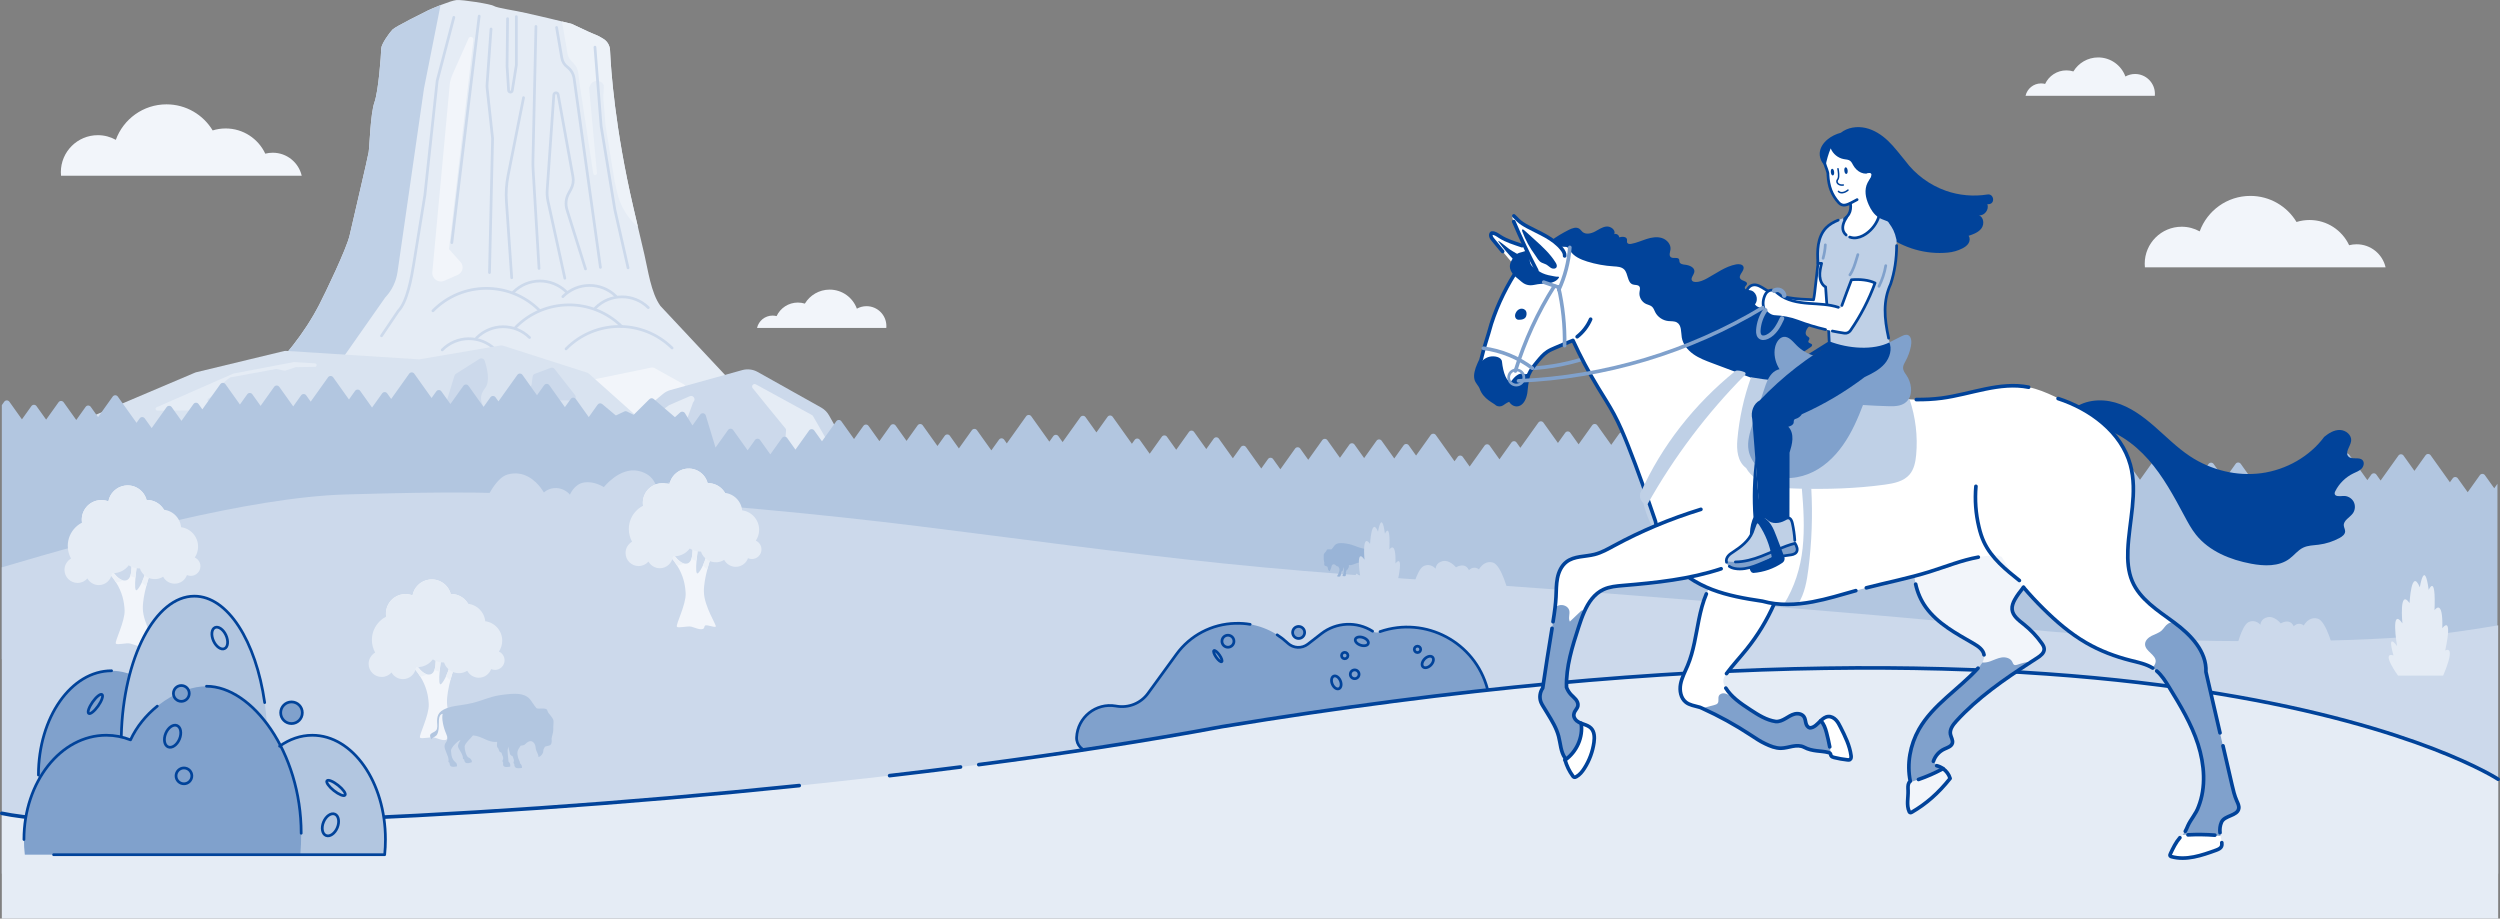 <?xml version="1.0" encoding="UTF-8"?>
<svg xmlns="http://www.w3.org/2000/svg" id="Layer_2" viewBox="0 0 1368 502.65">
  <rect x="0" y="0" width="1368" height="502.65" fill="#808080" stroke="none"/>
  <defs>
    <style>.cls-1{fill:#f2f5fa;}.cls-1,.cls-2,.cls-3,.cls-4,.cls-5,.cls-6,.cls-7,.cls-8,.cls-9,.cls-10,.cls-11,.cls-12,.cls-13,.cls-14,.cls-15{stroke-width:0px;}.cls-16,.cls-17{stroke-width:2px;}.cls-16,.cls-17,.cls-18,.cls-19,.cls-20,.cls-21{fill:none;}.cls-16,.cls-17,.cls-18,.cls-19,.cls-21{stroke-linecap:round;stroke-linejoin:round;}.cls-16,.cls-19,.cls-20{stroke:#80a1cc;}.cls-2{fill:#bfd0e6;}.cls-3{fill:#ebf0f7;}.cls-4{fill:#e5ecf5;}.cls-5,.cls-22{fill:#80a1cc;}.cls-6,.cls-9{fill-rule:evenodd;}.cls-6,.cls-11{fill:#b2c6e0;}.cls-7{fill:#ccd9eb;}.cls-17,.cls-22,.cls-21{stroke:#01439a;}.cls-22,.cls-18,.cls-19,.cls-20,.cls-21{stroke-width:1.5px;}.cls-22,.cls-20{stroke-miterlimit:10;}.cls-18{stroke:#ccd9eb;}.cls-8{fill:#d9e3f0;}.cls-9{fill:#99b4d7;}.cls-10{fill:#594743;}.cls-12{fill:#edf2f8;}.cls-13{fill:#fff;}.cls-14{fill:#01439a;}.cls-15{fill:#a15522;}</style>
  </defs>
  <g id="Layer_1-2">
    <path class="cls-4" d="M361.39,167.42c-5.19-7.19-6.77-19.6-8.8-28.24-2.14-9.13-4.82-20.54-6-25.58-10.1-43.39-12.3-75.23-12.78-86.17-.11-2.6-1.54-4.96-3.79-6.27l-2.35-1.37-5.47-2.35-9.49-4.43-12.36-3s-7.72-1.76-12.62-2.91c-5.52-1.3-15.78-2.72-17.5-3.84-1.71-1.12-17.62-3.54-20.44-3.23-3.33.36-13.57,4.65-15.83,5.8-2.26,1.15-17.51,8.65-19.19,10.37-1.69,1.72-6.09,7.92-6.15,10.26-.11,4.08-1.51,23.26-3.72,29.52-2.22,6.25-2.64,23.83-3.17,27.24-.54,3.41-8.75,38.07-10.39,45.45-1.64,7.38-13.47,31.9-16.69,38.13-16.02,31-47.73,60.19-82.25,73.82,22.59-.19,295.54-.31,334.9-2.81l-65.91-70.39Z"></path>
    <path class="cls-18" d="M248.34,9.49l-9.12,34.71-6.72,62.55-6.2,38.26c-1.09,6.75-3.51,20.27-8.33,25.11l-9.2,13.63"></path>
    <path class="cls-1" d="M252,143.37l-6.27-7-.03-.08,13.34-114.53c.2-1.71-2.28-2.19-2.73-.52l-8.65,19.4c-.62,1.4-1.11,2.86-1.43,4.36-.02.09-.03.15-.03.16l-9.63,103.76c-.33,3.54,3.25,6.13,6.52,4.73,2.6-1.12,5.18-2.27,7.43-3.27,2.74-1.23,3.49-4.77,1.49-7.01Z"></path>
    <path class="cls-12" d="M312.64,33.39l1.55,1.66c1.21,1.3,1.99,2.94,2.22,4.71l1.06,8.13,7.17,47.05c.2,1.31,2.15,1.07,2.02-.25l-4.3-46.65.58-1.31c1.43-3.24,6.01-3.29,7.5-.07l-.32,6.78,1.26,15.43,4.96,30.45,1.34,5.9c1.67,7.37,5.66,14,11.38,18.93-1.01-4.32-1.91-8.14-2.46-10.53-10.1-43.39-12.3-75.23-12.78-86.17-.11-2.6-1.54-4.96-3.79-6.27l-2.35-1.37-5.47-2.35-9.49-4.43-5.17-1.25,2.96,17.34c.27,1.61,1.01,3.1,2.13,4.29Z"></path>
    <polyline class="cls-18" points="325.56 25.79 328.94 69.06 336.48 114.92 343.67 146.55"></polyline>
    <path class="cls-2" d="M210.71,162.88c3.67-3.85,6.05-8.74,6.81-14.01l14.49-100.47,9.05-45.61c-3.1,1.21-6.01,2.48-7.09,3.03-2.26,1.15-17.51,8.65-19.19,10.37-1.69,1.72-6.09,7.92-6.15,10.26-.11,4.08-1.51,23.26-3.72,29.52-2.22,6.25-2.64,23.83-3.17,27.24-.54,3.41-8.75,38.07-10.39,45.45-1.64,7.39-13.47,31.9-16.69,38.13-7.54,14.6-18.57,28.79-31.72,41.15l37.41-1.74,30.38-43.33Z"></path>
    <path class="cls-18" d="M294.93,169.58c-16.17-15.9-42.13-15.69-58.03.49"></path>
    <path class="cls-18" d="M367.77,190.43c-16.17-15.9-42.13-15.69-58.03.49"></path>
    <path class="cls-18" d="M340.18,178.62c-16.17-15.9-42.13-15.69-58.03.49"></path>
    <path class="cls-18" d="M354.75,168.33c-8.09-7.95-21.06-7.84-29.02.24"></path>
    <path class="cls-18" d="M270.99,191.24c-8.09-7.95-21.06-7.84-29.02.24"></path>
    <path class="cls-18" d="M309.88,159.67c-8.09-7.95-21.06-7.84-29.02.24"></path>
    <path class="cls-18" d="M337.01,162.08c-8.09-7.95-21.06-7.84-29.02.24"></path>
    <path class="cls-18" d="M289.76,184.69c-8.09-7.95-21.06-7.84-29.02.24"></path>
    <path class="cls-1" d="M374.04,210.21c1.33.74,1.62,2.51.59,3.63-3.26,3.52-10.04,9.88-15.68,8.85-12.47-2.26-13.58,12.26-13.68,14.91-.01.27.03.53.11.79h0c.86,2.69-2.89,4.32-4.27,1.85l-16.41-29.46c-.77-1.38.02-3.11,1.57-3.43l30.21-6.23c.55-.11,1.12-.03,1.61.25l15.96,8.85Z"></path>
    <path class="cls-7" d="M342.06,246.07h0c-3.28-4.75-2.4-11.22,2.04-14.92l18.64-15.55c1.22-1.02,2.64-1.76,4.16-2.18l39.25-10.9c2.84-.79,5.88-.42,8.45,1.02l34.78,19.49c1.79,1.01,3.28,2.49,4.28,4.28l2.76,4.92c4.12,7.35-1.07,16.45-9.5,16.63l-95.44,2.05c-3.76.08-7.3-1.73-9.43-4.82Z"></path>
    <path class="cls-4" d="M413.58,210.32c-1.32-.72-2.67.9-1.73,2.07l8.13,10.07,9.84,12c.23.27.34.63.31.98l-.58,7.35c-.04.45-.29.86-.69,1.09l-5.44,3.08c-1.24.71-.71,2.61.72,2.57l30.45-.87c1.04-.03,1.67-1.16,1.15-2.06l-10.87-18.93c-.13-.22-.31-.4-.53-.52l-30.76-16.84Z"></path>
    <path class="cls-4" d="M379.22,220.34l-3.14,8.6c-.24.65-.09,1.38.38,1.9l5.43,5.9c.26.28.43.64.48,1.03l.72,5.79c.14,1.1-.71,2.07-1.81,2.09l-26.26.48c-.76.01-1.45-.44-1.75-1.14l-3.98-9.46c-.34-.8-.07-1.73.63-2.23l16.07-11.49c.11-.08.22-.14.34-.19l11.11-4.81c1.83-.79,3.45,1.46,2.12,2.94h0c-.16.18-.28.38-.36.6Z"></path>
    <path class="cls-8" d="M321.24,203.91l-45.99-14.75c-.44-.14-.92-.18-1.38-.1l-44.14,7.53c-.22.04-.45.05-.67.04l-72.67-4.63c-.29-.02-.58,0-.87.08l-48.28,11.65c-.16.04-.31.09-.45.15l-57.75,24.51c-3.77,1.6-2.6,7.23,1.5,7.2l295.32-2.47c2.97-.02,4.35-3.7,2.14-5.67l-25.71-22.94c-.3-.27-.66-.47-1.05-.6Z"></path>
    <path class="cls-4" d="M172.29,200.75l-10.22.15c-.1,0-.19.02-.29.05l-5.69,1.86c-.16.05-.34.06-.51.03l-4.19-.92c-.13-.03-.25-.03-.38,0l-24.89,4.58c-.14.03-.27.08-.38.16-.96.69-5.61,4.14-5.59,6.05.01,1.63-4.17,4.22-6.13,5.35-.52.3-.64.99-.26,1.45l2.83,3.44c.52.63.07,1.57-.74,1.58l-29.75.17c-1.05,0-1.35-1.43-.39-1.85l41.92-18.4c.07-.03.14-.05.21-.06l32.94-6.26c.08-.02.16-.02.24-.02l11.32.72c1.23.08,1.19,1.91-.05,1.93Z"></path>
    <path class="cls-7" d="M262.33,196.41c1.07-.68,2.48-.18,2.88,1.01,1.27,3.79,3.21,11.27.21,14.99-6.63,8.21,3.53,14.81,5.43,15.94.19.12.4.19.62.23h0c2.31.44,2,3.84-.35,3.86l-28.07.24c-1.31.01-2.26-1.26-1.88-2.51l7.5-24.55c.14-.44.43-.83.82-1.08l12.83-8.13Z"></path>
    <path class="cls-7" d="M301.36,201.28l-8.73,3.28c-.63.24-1.08.8-1.16,1.47l-.55,4.29c-.09.68-.55,1.26-1.21,1.48l-12.01,4.16c-1.95.67-1.44,3.56.62,3.53l27.54-.45,7.35.06c1.52.01,2.38-1.74,1.44-2.93l-11.23-14.31c-.49-.62-1.32-.86-2.06-.58Z"></path>
    <path class="cls-18" d="M268.7,15.87l-2.17,30.12c-.06.81-.04,1.63.04,2.44l2.97,27.3-1.69,73.41"></path>
    <path class="cls-18" d="M277.74,10.22l-.28,25.98.84,13.26c.08,1.2,1.82,1.29,2.01.1l2.23-13.92V9.1"></path>
    <path class="cls-18" d="M293.27,14.46l-1.64,73.44c-.04,1.67,0,3.34.09,5.01l3.24,53.97"></path>
    <line class="cls-18" x1="262.21" y1="8.81" x2="247.24" y2="132.77"></line>
    <path class="cls-18" d="M304.56,15.02l2.87,16.73c.33,1.95,1.4,3.69,2.98,4.88h0c2.04,1.53,3.39,3.81,3.74,6.34l14.41,103.35"></path>
    <path class="cls-18" d="M309.08,152.25l-9.21-42.1c-.45-2.04-.6-4.14-.45-6.23l3.64-52.03c.1-1.39,2.1-1.5,2.35-.13l8.12,44.99c.41,2.29.03,4.66-1.08,6.71l-1.33,2.46c-1.48,2.72-1.79,5.93-.86,8.89l10.13,32.36"></path>
    <path class="cls-18" d="M280,151.97l-2.89-41.69c-.33-4.75-.03-9.53.9-14.2l8.48-42.65"></path>
    <path class="cls-11" d="M1,221.68l1.33-1.87c.68-.96,2.11-.96,2.79,0l6.89,9.66,5.17-7.25c.68-.96,2.11-.96,2.79,0l5.28,7.4,6.78-9.5c.68-.96,2.11-.96,2.79,0l6.92,9.7,5.13-7.2c.68-.96,2.11-.96,2.79,0l4.01,5.62,8.01-11.24c.68-.96,2.11-.96,2.79,0l10.24,14.36,1.72-2.41c.68-.96,2.11-.96,2.79,0l3.78,5.29,8.17-11.46c.68-.96,2.11-.96,2.79,0l5.35,7.51,6.56-9.2c.68-.96,2.11-.96,2.79,0l2.07,2.91,9.84-13.79c.68-.96,2.11-.96,2.79,0l7.94,11.13,3.99-5.59c.68-.96,2.11-.96,2.79,0l4.52,6.34,7.43-10.42c.68-.96,2.11-.96,2.79,0l7.64,10.71,4.31-6.05c.68-.96,2.11-.96,2.79,0l2.46,3.45,9.5-13.33c.68-.96,2.11-.96,2.79,0l8.65,12.14,3.35-4.7c.68-.96,2.11-.96,2.79,0l6.5,9.11,5.51-7.73c.68-.96,2.11-.96,2.79,0l2.16,3.03,9.85-13.82c.68-.96,2.11-.96,2.79,0l9.47,13.28,2.58-3.62c.68-.96,2.11-.96,2.79,0l4.94,6.93,7.1-9.96c.68-.96,2.11-.96,2.79,0l8.24,11.55,3.76-5.27c.68-.96,2.11-.96,2.79,0l1.6,2.24,10.35-14.51c.68-.96,2.11-.96,2.79,0l7.95,11.15,3.93-5.51c.68-.96,2.11-.96,2.79,0l8.56,12.01,3.18-4.46c.68-.96,2.11-.96,2.79,0l7.08,9.92,4.86-6.82c.58-.81,1.73-.96,2.5-.32l7.46,6.25,4.62-2.17c.47-.22,1.02-.22,1.48.01l3.65,1.79,8.64-8.57c.63-.63,1.64-.67,2.32-.09l11.63,9.96,2.86-2.58c.8-.72,2.05-.53,2.61.38l4.12,6.74,4.25-5.97c.83-1.16,2.62-.86,3.04.5l5.33,17.56,6.85-9.61c.68-.96,2.11-.96,2.79,0l7.93,11.12,4.02-5.64c.68-.96,2.11-.96,2.79,0l5.6,7.85,6.41-8.98c.68-.96,2.11-.96,2.79,0l4.56,6.39,7.48-10.49c.68-.96,2.11-.96,2.79,0l4.24,5.94,7.82-10.97c.68-.96,2.11-.96,2.79,0l6.93,9.71,5.13-7.19c.68-.96,2.11-.96,2.79,0l5.96,8.35,6.09-8.54c.68-.96,2.11-.96,2.79,0l5.99,8.4,6.06-8.5c.68-.96,2.11-.96,2.79,0l8.06,11.3,3.99-5.6c.68-.96,2.11-.96,2.79,0l4.94,6.93,7.11-9.97c.68-.96,2.11-.96,2.79,0l7.87,11.03,4.19-5.87c.68-.96,2.11-.96,2.79,0l1.47,2.06,10.59-14.85c.68-.96,2.11-.96,2.79,0l9.91,13.89,2.15-3.01c.68-.96,2.11-.96,2.79,0l2.31,3.24,9.75-13.66c.68-.96,2.11-.96,2.79,0l5.97,8.37,6.09-8.53c.68-.96,2.11-.96,2.79,0l10.53,14.76,1.53-2.15c.68-.96,2.11-.96,2.79,0l5.42,7.6,6.64-9.31c.68-.96,2.11-.96,2.79,0l5.09,7.14,6.97-9.77c.68-.96,2.11-.96,2.79,0l6.69,9.38,4.08-5.72c.68-.96,2.11-.96,2.79,0l7.67,10.76,4.38-6.15c.68-.96,2.11-.96,2.79,0l8.38,11.74,3.68-5.16c.68-.96,2.11-.96,2.79,0l3.98,5.58,8.07-11.32c.68-.96,2.11-.96,2.79,0l4.39,6.15,7.67-10.75c.68-.96,2.11-.96,2.79,0l6.89,9.66,5.17-7.25c.68-.96,2.11-.96,2.79,0l5.28,7.4,6.78-9.5c.68-.96,2.11-.96,2.79,0l6.92,9.7,5.13-7.2c.68-.96,2.11-.96,2.79,0l4.01,5.62,8.01-11.24c.68-.96,2.11-.96,2.79,0l10.24,14.36,1.72-2.41c.68-.96,2.11-.96,2.79,0l3.77,5.29,8.17-11.46c.68-.96,2.11-.96,2.79,0l5.35,7.51,6.56-9.2c.68-.96,2.11-.96,2.79,0l2.08,2.91,9.84-13.79c.68-.96,2.11-.96,2.79,0l7.94,11.13,3.99-5.59c.68-.96,2.11-.96,2.79,0l4.52,6.34,7.43-10.42c.68-.96,2.11-.96,2.79,0l7.64,10.71,4.31-6.05c.68-.96,2.11-.96,2.79,0l2.46,3.45,9.5-13.33c.68-.96,2.11-.96,2.79,0l8.65,12.14,3.36-4.7c.68-.96,2.11-.96,2.79,0l6.5,9.11,5.51-7.73c.68-.96,2.11-.96,2.79,0l2.16,3.03,9.85-13.82c.68-.96,2.11-.96,2.79,0l9.47,13.28,2.59-3.62c.68-.96,2.11-.96,2.79,0l4.94,6.92,7.1-9.96c.68-.96,2.11-.96,2.79,0l8.24,11.55,3.76-5.27c.68-.96,2.11-.96,2.79,0l1.6,2.24,10.35-14.51c.68-.96,2.11-.96,2.79,0l7.95,11.15,3.93-5.51c.68-.96,2.11-.96,2.79,0l8.56,12.01,3.18-4.46c.68-.96,2.11-.96,2.79,0l7.08,9.92,4.54-6.37c.68-.96,2.11-.96,2.79,0l7.48,10.49,3.97-5.56c.68-.96,2.11-.96,2.79,0l2.99,4.19,8.36-11.73c.68-.96,2.11-.96,2.79,0l11.44,16.03h0c.68-.96,2.11-.96,2.79,0l6.8,9.54,4.88-6.85c.68-.96,2.11-.96,2.79,0l4.95,6.94,6.85-9.61c.68-.96,2.11-.96,2.79,0l7.93,11.12,4.02-5.64c.68-.96,2.11-.96,2.79,0l5.6,7.86,6.41-8.98c.68-.96,2.11-.96,2.79,0l4.56,6.39,7.48-10.49c.68-.96,2.11-.96,2.79,0l4.24,5.94,7.82-10.97c.68-.96,2.11-.96,2.79,0l6.92,9.71,5.13-7.19c.68-.96,2.11-.96,2.79,0l5.96,8.35,6.09-8.54c.68-.96,2.11-.96,2.79,0l5.99,8.4,6.06-8.5c.68-.96,2.11-.96,2.79,0l8.06,11.3,3.99-5.6c.68-.96,2.11-.96,2.79,0l4.94,6.93,7.11-9.97c.68-.96,2.11-.96,2.79,0l7.87,11.03,4.19-5.87c.68-.96,2.11-.96,2.79,0l1.47,2.06,10.59-14.85c.68-.96,2.11-.96,2.79,0l9.91,13.89,2.15-3.01c.68-.96,2.11-.96,2.79,0l2.31,3.24,9.75-13.66c.68-.96,2.11-.96,2.79,0l5.97,8.37,6.09-8.53c.68-.96,2.11-.96,2.79,0l10.53,14.76,1.53-2.15c.68-.96,2.11-.96,2.79,0l5.42,7.6,6.64-9.31c.68-.96,2.11-.96,2.79,0l5.09,7.14,1.76-2.46v96.02H1v-139.04Z"></path>
    <path class="cls-7" d="M1,310.45c54.53-16.18,135.49-38.41,188.36-39.89,59.51-1.66,81.16-1.58,140.61,1.69,55.43,3.05,118.38,8.96,172.79,15.71,55.36,6.86,110.45,14.53,166.2,20.31,58.89,6.1,118.53,9.5,177.83,13.96,60.97,4.59,121.86,9.5,182.68,14.68,61.16,5.22,121.79,13.06,183.57,13.8,96.12,1.16,126.61-3.92,153.95-8.54v135.9H1v-167.63Z"></path>
    <path class="cls-1" d="M1305.39,146.27c-1.66-7.22-8.12-12.6-15.84-12.6-1.42,0-2.79.18-4.1.52-3.81-8.15-12.08-13.8-21.67-13.8-2.48,0-4.87.38-7.12,1.08-5.16-8.55-14.54-14.27-25.26-14.27-12.75,0-23.61,8.09-27.73,19.42-2.91-1.62-6.27-2.55-9.84-2.55-11.18,0-20.24,9.06-20.24,20.24,0,.66.03,1.32.1,1.96h131.71Z"></path>
    <path class="cls-1" d="M165.1,96.17c-1.66-7.22-8.12-12.6-15.84-12.6-1.42,0-2.79.18-4.1.52-3.81-8.15-12.08-13.8-21.67-13.8-2.48,0-4.87.38-7.12,1.08-5.16-8.55-14.54-14.27-25.26-14.27-12.75,0-23.61,8.09-27.73,19.42-2.91-1.62-6.27-2.55-9.84-2.55-11.18,0-20.24,9.06-20.24,20.24,0,.66.03,1.32.1,1.96h131.71Z"></path>
    <path class="cls-1" d="M1108.38,52.41c.89-3.88,4.36-6.77,8.51-6.77.76,0,1.5.1,2.2.28,2.05-4.38,6.49-7.41,11.64-7.41,1.33,0,2.62.2,3.83.58,2.77-4.59,7.81-7.66,13.57-7.66,6.85,0,12.68,4.35,14.89,10.43,1.57-.87,3.37-1.37,5.28-1.37,6,0,10.87,4.87,10.87,10.87,0,.36-.02.71-.05,1.05h-70.75Z"></path>
    <path class="cls-1" d="M414.24,179.46c.89-3.88,4.36-6.77,8.51-6.77.76,0,1.5.1,2.2.28,2.05-4.38,6.49-7.41,11.64-7.41,1.33,0,2.62.2,3.83.58,2.77-4.59,7.81-7.66,13.57-7.66,6.85,0,12.68,4.35,14.89,10.43,1.57-.87,3.37-1.37,5.28-1.37,6,0,10.87,4.87,10.87,10.87,0,.36-.02.71-.05,1.05h-70.75Z"></path>
    <path class="cls-4" d="M1336.88,369.68h-24.68s-9.66-13.22-2.47-11.03c0,0-4.02-13.04,1.95-5.12-.06-.36-3.72-21.98,2.93-12.43,0,0-1.95-19.38,3.9-11.09,0,0,.97-19.75,5.61-8.65,0,0,2.56-15.85,4.87,1.46,0,0,4.02-9.51,3.17,11.09,0,0,4.75-7.07,4.27,9.87,0,0,5.97-8.29,1.59,12.19,0,0,6.4-4.02-1.13,13.71Z"></path>
    <path class="cls-1" d="M84.58,352.17c-.91.38-4.14-.96-5.4-.77-1.26.19-.21,1.92-2.1,2.11-1.89.19-3.58-.77-5.75-1.35-2.17-.58-7.08.96-7.92,0-.84-.96,5.05-12.11,4.77-18.26-.22-4.81-1.34-9.86-4.64-15.14-.92-1.47-2-2.96-3.28-4.46l1.67-1.23s2.4,3.64,5.23,4.45c.63.18,1.29.22,1.94.04,1.09-.29,1.78-1.27,2.21-2.48.97-2.76.6-6.75.6-6.75h3.16s-.6,3.94-.94,7.74c-.36,4.07-.4,7.97.94,6.68.94-.91,1.85-2.55,2.62-4.27,1.35-3.02,2.29-6.3,2.29-6.3l2.67.26s-1.38,3.65-2.61,8.31c-1.04,3.94-1.97,8.6-1.88,12.38.21,8.26,7.36,18.64,6.45,19.02Z"></path>
    <path class="cls-1" d="M93.98,293.05c-.33-2.1-1.86-3.72-3.79-4.25.85-1.85,1.19-3.97.85-6.14-.85-5.37-5.54-9.18-10.83-9.06-1.38-5.26-6.55-8.72-12.04-7.85-4.6.72-8.05,4.27-8.87,8.59-1.69-.65-3.57-.87-5.49-.57-5.85.92-9.85,6.41-8.93,12.26.92,5.85,6.41,9.85,12.26,8.93,1.02-.16,1.98-.46,2.86-.87,1.56,3.85,5.73,6.11,9.9,5.13,1.27-.3,2.4-.86,3.36-1.62,0,.37.03.74.09,1.12.61,3.9,4.27,6.57,8.17,5.95,3.06-.48,5.35-2.83,5.91-5.7.68.18,1.41.23,2.16.11,2.87-.45,4.83-3.15,4.38-6.02Z"></path>
    <path class="cls-4" d="M93.98,293.05c-.33-2.1-1.86-3.72-3.79-4.25.85-1.85,1.19-3.97.85-6.14-.85-5.37-5.54-9.18-10.83-9.06-1.38-5.26-6.55-8.72-12.04-7.85-4.6.72-8.05,4.27-8.87,8.59-1.69-.65-3.57-.87-5.49-.57-5.85.92-9.85,6.41-8.93,12.26.92,5.85,6.41,9.85,12.26,8.93,1.02-.16,1.98-.46,2.86-.87,1.56,3.85,5.73,6.11,9.9,5.13,1.27-.3,2.4-.86,3.36-1.62,0,.37.03.74.09,1.12.61,3.9,4.27,6.57,8.17,5.95,3.06-.48,5.35-2.83,5.91-5.7.68.18,1.41.23,2.16.11,2.87-.45,4.83-3.15,4.38-6.02Z"></path>
    <path class="cls-3" d="M67.14,317.54c-1.1.62-2.32,1.05-3.61,1.24-.92-1.47-2-2.96-3.28-4.46l1.67-1.23s2.4,3.64,5.23,4.45Z"></path>
    <path class="cls-3" d="M71.88,308.36h3.16s-.6,3.94-.94,7.74c-1-.2-1.94-.54-2.82-.99.97-2.76.6-6.75.6-6.75Z"></path>
    <path class="cls-3" d="M82.61,312.45s-1.38,3.65-2.61,8.31c-.92-.6-1.72-1.37-2.34-2.27,1.35-3.02,2.29-6.3,2.29-6.3l2.67.26Z"></path>
    <path class="cls-4" d="M106.6,305.05c1.13-1.7,1.79-3.74,1.79-5.94,0-5.44-4.05-9.93-9.29-10.63-.55-5.41-5.12-9.63-10.67-9.63-5.92,0-10.73,4.8-10.73,10.73,0,.03,0,.07,0,.1-.49-.07-.98-.1-1.49-.1-5.92,0-10.73,4.8-10.73,10.73s4.8,10.73,10.73,10.73c.11,0,.22,0,.33,0,1.21,3.64,4.77,6.13,8.77,5.84,1.45-.11,2.79-.57,3.95-1.3,1.2,2.26,3.58,3.81,6.32,3.81,3.09,0,5.73-1.96,6.72-4.71.65.28,1.36.44,2.11.44,2.91,0,5.26-2.36,5.26-5.26,0-2.13-1.26-3.96-3.08-4.79Z"></path>
    <path class="cls-4" d="M68.48,295.01c.49-.61.79-1.39.79-2.24,0-1.97-1.6-3.58-3.58-3.58-1.06,0-2.02.47-2.68,1.2-2.6-3.62-6.83-5.97-11.63-5.97-7.9,0-14.3,6.4-14.3,14.3,0,2.51.65,4.87,1.78,6.92-2.13,1.24-3.57,3.54-3.57,6.19,0,3.95,3.2,7.15,7.15,7.15,2.15,0,4.08-.95,5.39-2.45,1.23,2.17,3.56,3.64,6.23,3.64,3.76,0,6.84-2.9,7.13-6.59.27.02.54.03.82.03,5.76,0,10.43-4.67,10.43-10.43,0-3.32-1.55-6.28-3.97-8.19Z"></path>
    <path class="cls-1" d="M251.01,403.62c-.91.38-4.14-.96-5.4-.77-1.26.19-.21,1.92-2.1,2.11-1.89.19-3.58-.77-5.75-1.35-2.17-.58-7.08.96-7.92,0-.84-.96,5.05-12.11,4.77-18.26-.22-4.81-1.34-9.86-4.64-15.14-.92-1.47-2-2.96-3.28-4.46l1.67-1.23s2.4,3.64,5.23,4.45c.63.18,1.29.22,1.94.04,1.09-.29,1.78-1.27,2.21-2.48.97-2.76.6-6.75.6-6.75h3.16s-.6,3.94-.94,7.74c-.36,4.07-.4,7.97.94,6.68.94-.91,1.85-2.55,2.62-4.27,1.35-3.02,2.29-6.3,2.29-6.3l2.67.26s-1.38,3.65-2.61,8.31c-1.04,3.94-1.97,8.6-1.88,12.38.21,8.26,7.36,18.64,6.45,19.02Z"></path>
    <path class="cls-1" d="M260.41,344.5c-.33-2.1-1.86-3.72-3.79-4.25.85-1.85,1.19-3.97.85-6.14-.85-5.37-5.54-9.18-10.83-9.06-1.38-5.26-6.55-8.72-12.04-7.85-4.6.72-8.05,4.27-8.87,8.59-1.69-.65-3.57-.87-5.49-.57-5.85.92-9.85,6.41-8.93,12.26.92,5.85,6.41,9.85,12.26,8.93,1.02-.16,1.98-.46,2.86-.87,1.56,3.85,5.73,6.11,9.9,5.13,1.27-.3,2.4-.86,3.36-1.62,0,.37.03.74.09,1.12.61,3.9,4.27,6.57,8.17,5.95,3.06-.48,5.35-2.83,5.91-5.7.68.18,1.41.23,2.16.11,2.87-.45,4.83-3.15,4.38-6.02Z"></path>
    <path class="cls-4" d="M260.41,344.5c-.33-2.1-1.86-3.72-3.79-4.25.85-1.85,1.19-3.97.85-6.14-.85-5.37-5.54-9.18-10.83-9.06-1.38-5.26-6.55-8.72-12.04-7.85-4.6.72-8.05,4.27-8.87,8.59-1.69-.65-3.57-.87-5.49-.57-5.85.92-9.85,6.41-8.93,12.26.92,5.85,6.41,9.85,12.26,8.93,1.02-.16,1.98-.46,2.86-.87,1.56,3.85,5.73,6.11,9.9,5.13,1.27-.3,2.4-.86,3.36-1.62,0,.37.03.74.09,1.12.61,3.9,4.27,6.57,8.17,5.95,3.06-.48,5.35-2.83,5.91-5.7.68.18,1.41.23,2.16.11,2.87-.45,4.83-3.15,4.38-6.02Z"></path>
    <path class="cls-3" d="M233.57,368.99c-1.1.62-2.32,1.05-3.61,1.24-.92-1.47-2-2.96-3.28-4.46l1.67-1.23s2.4,3.64,5.23,4.45Z"></path>
    <path class="cls-3" d="M238.31,359.81h3.16s-.6,3.94-.94,7.74c-1-.2-1.94-.54-2.82-.99.97-2.76.6-6.75.6-6.75Z"></path>
    <path class="cls-3" d="M249.04,363.91s-1.38,3.65-2.61,8.31c-.92-.6-1.72-1.37-2.34-2.27,1.35-3.02,2.29-6.3,2.29-6.3l2.67.26Z"></path>
    <path class="cls-4" d="M273.03,356.51c1.13-1.7,1.79-3.74,1.79-5.94,0-5.44-4.05-9.93-9.29-10.63-.55-5.41-5.12-9.63-10.67-9.63-5.92,0-10.73,4.8-10.73,10.73,0,.03,0,.07,0,.1-.49-.07-.98-.1-1.49-.1-5.92,0-10.73,4.8-10.73,10.73s4.8,10.73,10.73,10.73c.11,0,.22,0,.33,0,1.21,3.64,4.77,6.13,8.77,5.84,1.45-.11,2.79-.57,3.95-1.3,1.2,2.26,3.58,3.81,6.32,3.81,3.09,0,5.73-1.96,6.72-4.71.65.28,1.36.44,2.11.44,2.91,0,5.26-2.36,5.26-5.26,0-2.13-1.26-3.96-3.08-4.79Z"></path>
    <path class="cls-4" d="M234.9,346.46c.49-.61.79-1.39.79-2.24,0-1.97-1.6-3.58-3.58-3.58-1.06,0-2.02.47-2.68,1.2-2.6-3.62-6.83-5.97-11.63-5.97-7.9,0-14.3,6.4-14.3,14.3,0,2.51.65,4.87,1.78,6.92-2.13,1.24-3.57,3.54-3.57,6.19,0,3.95,3.2,7.15,7.15,7.15,2.15,0,4.08-.95,5.39-2.45,1.23,2.17,3.56,3.64,6.23,3.64,3.76,0,6.84-2.9,7.13-6.59.27.02.54.03.82.03,5.76,0,10.43-4.67,10.43-10.43,0-3.32-1.55-6.28-3.97-8.19Z"></path>
    <path class="cls-7" d="M825.59,325h-53.4s2.94-13.34,6.84-15.23c2-.97,3.67-.57,4.82.06,1.07.58,1.69,1.35,1.72,1.38h0s0-3.33,3.9-4.17c3.9-.83,7.22,3.41,7.22,3.41h0s.65-.42,1.55-.72c.72-.23,1.61-.4,2.54-.27,2.15.3,3.02,2.58,3.02,2.58l.06-.07c.15-.17.57-.62,1.26-.95.4-.19.88-.34,1.45-.37,1.72-.1,2.69.94,2.69.94,0,0,.22-.42.65-.99,1.08-1.42,3.47-3.78,6.96-2.8,4.88,1.36,8.7,17.2,8.7,17.2Z"></path>
    <path class="cls-7" d="M1276.92,355.69h-53.4s2.94-13.34,6.84-15.23c2-.97,3.67-.57,4.82.06,1.07.58,1.69,1.35,1.72,1.38h0s0-3.33,3.9-4.17c3.9-.83,7.22,3.41,7.22,3.41h0s.65-.42,1.55-.72c.72-.23,1.61-.4,2.54-.27,2.15.3,3.02,2.58,3.02,2.58l.06-.07c.15-.17.57-.62,1.26-.95.4-.19.88-.34,1.45-.37,1.72-.1,2.69.94,2.69.94,0,0,.22-.42.65-.99,1.08-1.42,3.47-3.78,6.96-2.8,4.88,1.36,8.7,17.2,8.7,17.2Z"></path>
    <path class="cls-7" d="M255.07,304.51h139.28s-7.67-34.79-17.85-39.73c-5.22-2.53-9.57-1.48-12.57.14-2.78,1.51-4.4,3.51-4.48,3.61h0s0-8.69-10.18-10.87c-10.18-2.17-18.83,8.89-18.83,8.89h0c-.08-.05-1.69-1.09-4.05-1.87-1.87-.61-4.2-1.05-6.63-.7-5.6.79-7.89,6.72-7.89,6.72l-.15-.18c-.38-.44-1.49-1.62-3.29-2.47-1.04-.49-2.3-.88-3.79-.97-4.49-.26-7.03,2.44-7.03,2.44,0,0-.58-1.09-1.7-2.57-2.81-3.71-9.05-9.85-18.15-7.31-12.72,3.56-22.69,44.87-22.69,44.87Z"></path>
    <path class="cls-6" d="M280.47,413.77c-1.42-.45-1.45-1.15-1.67-2.44-.16-.91-.59-1.39-.46-2.8-.75,1.51-.57,2.35-.51,3.83.08,1.88.4,3.04.4,4.31.77.74,1.23,1.68.92,2.84-3.6.66-4.12-.34-3.79-1.97.08-.38-.64-.82-.36-1.38.36-.73.39-1.02.34-1.51-.1-.99-.74-1.58-.85-2.6-.27-.55-1.02-.22-1.31-1.13-.25-.78-.55-1.53-.82-1.73-.97-1.06.03-3.01-.48-3.26-4.83.57-7.83-3.11-13.07-3.52-1.29,1.75-4.41,4.26-4.56,6.08.06,1.73.57,4.55,1.82,5.83,1.4.66,2.17,1.35,2.17,2.74-3.31,1.23-3.96.29-4.22-1.32-.06-.37-.8-.2-.73-.79.19-1.62-1.46-3.9-2.18-5.24-.23-.42-.39-.74-.42-.89-.35-1.51.79-2.84,1.3-3.91-1.63.6-5.05,3.96-5.2,5.74.06,1.71.3,3.12.65,3.96.11.35.54,1.16.89,1.59,1.06,1.27,1.85,1.14,1.74,3.13-3.44.81-4-.2-4.07-1.84-.01-.38-.77-.3-.63-.87.08-.31.13-.5.1-.94-.15-2.21-2.35-5.51-2.21-7.45.18-2.53,2.77-2.48.9-6.7-1.54-3.47-2.62-8.41-1.91-10.94-2.92.5-1.83,5.27-2.25,8.39-.18,1.3-.49,2.71-1.19,3.44-.87.92-2.24,1.08-2.73,2.19-2.53-4.21,2.3-3.13,3.03-5.76.45-1.63,0-3.14.08-4.68.14-2.93.84-5.61,7.7-7.42,2.19-.58,7.74-1.08,11.99-2.15,5.07-1.28,9.03-3.28,14.21-4.12,3.46-.56,9.02-1.3,12.5-.43,4.79,1.19,4.99,3.99,7.95,7.43.97.79,5.09-.59,5.9,1.11.2.42.3,1,.58,1.38.79,1.12,2.22,2.52,2.72,3.84.41,1.09-.09,3.98.02,5.48.11,1.59-.78,3.36-.91,4.87.49,4.6-1.57,3.56-3.64,4.43-.08.36-.62.95-.79,1.53-.19.65-.04,1.32-.39,1.99-.54,1.03-1.3,1.91-2.38,2.13.05-1.81-1.36-2.91-1.55-5.18-.18-2.11-1.31-3.24-2.38-3.47-.85-.18-1.62.26-2.45.82-.42.28-.67.77-1.12,1.04-.63.39-1.49.53-2.26.59-1.59,2.5-2.2,3.12-1.44,6.3.36,1.51,1.02,2.09,1.13,3.36.8.7,1.12,1.39,1.04,2.49-3.47.66-4.18-.34-4.18-1.97,0-.38-.6-.52-.43-1.09.12-.39.24-.65.22-1.04-.05-.86-.58-1.53-.75-2.33h0Z"></path>
    <path class="cls-9" d="M734.18,312.6c.65-.18.67-.5.79-1.07.08-.41.29-.62.25-1.26.32.69.22,1.07.17,1.74-.07.85-.23,1.36-.25,1.94-.36.32-.58.74-.46,1.27,1.61.36,1.86-.09,1.74-.83-.03-.17.3-.36.18-.62-.15-.33-.16-.47-.13-.69.06-.44.36-.7.42-1.16.13-.24.46-.08.61-.49.13-.35.27-.68.4-.77.45-.46.03-1.36.27-1.46,2.17.33,3.58-1.28,5.95-1.38.55.81,1.92,1.99,1.96,2.82-.06.78-.33,2.05-.92,2.6-.64.28-1,.57-1.02,1.2,1.47.61,1.78.19,1.93-.53.03-.17.36-.08.34-.34-.06-.73.72-1.74,1.07-2.33.11-.19.19-.33.21-.39.18-.68-.31-1.3-.52-1.79.72.3,2.22,1.87,2.26,2.67-.06.77-.18,1.4-.36,1.78-.06.16-.26.52-.43.7-.5.56-.85.49-.84,1.38,1.54.42,1.81-.03,1.87-.76.01-.17.35-.12.3-.38-.03-.14-.05-.23-.03-.43.1-.99,1.15-2.45,1.12-3.33-.04-1.15-1.21-1.17-.3-3.04.75-1.54,1.32-3.75,1.04-4.91,1.31.27.74,2.41.88,3.82.06.59.18,1.23.48,1.57.38.43,1,.52,1.2,1.03,1.21-1.86-.99-1.45-1.28-2.65-.18-.74.05-1.42.04-2.11-.01-1.33-.29-2.55-3.36-3.47-.98-.3-3.48-.61-5.38-1.16-2.27-.66-4.03-1.62-6.35-2.08-1.55-.31-4.05-.73-5.64-.39-2.18.46-2.32,1.72-3.71,3.23-.45.34-2.29-.35-2.68.41-.1.19-.15.44-.28.62-.37.49-1.04,1.1-1.29,1.69-.2.49-.02,1.8-.09,2.47-.08.71.3,1.53.33,2.21-.3,2.07.65,1.63,1.57,2.06.03.16.26.44.33.71.08.3,0,.6.14.9.23.47.56.88,1.04,1,0-.82.66-1.29.78-2.31.11-.95.64-1.44,1.13-1.53.38-.07.73.14,1.09.41.18.13.29.36.49.49.28.18.66.26,1.01.3.68,1.15.94,1.44.55,2.87-.19.67-.5.93-.56,1.5-.37.3-.53.61-.51,1.11,1.56.35,1.89-.09,1.92-.82,0-.17.28-.23.21-.49-.05-.18-.1-.3-.08-.48.04-.39.29-.68.37-1.04h0Z"></path>
    <path class="cls-5" d="M596.48,411.19h191.06c17.94,0,31-17.01,26.36-34.34h0c-6.82-25.48-33.81-39.82-58.74-31.23h0s-1.69,1.29-4.07-.22h0c-8.68-5.52-19.89-4.99-28.02,1.32l-7.39,5.74c-3.27,2.54-7.9,2.34-10.94-.47l-.41-.38c-7.57-7.01-17.58-10.79-27.89-10.53h-.47c-12.85.33-24.73,6.57-32.23,16.91-5.23,7.22-11.19,15.41-15.59,21.44-3.93,5.4-10.59,8.09-17.17,6.96l-.45-.08c-10.83-1.87-20.86,6.16-21.41,17.13h0c-.21,4.21,3.15,7.74,7.36,7.74Z"></path>
    <path class="cls-21" d="M684.08,341.64c-2.51-.43-5.07-.62-7.64-.55h-.47c-12.85.33-24.73,6.57-32.23,16.91-5.23,7.22-11.19,15.41-15.59,21.44-3.93,5.4-10.59,8.09-17.17,6.96l-.45-.08c-10.83-1.87-20.86,6.16-21.41,17.13h0c-.21,4.21,3.15,7.74,7.36,7.74h164.95s13.27,0,13.27,0h12.84c17.94,0,31-17.01,26.36-34.34h0c-6.82-25.48-33.81-39.82-58.74-31.23h0"></path>
    <path class="cls-21" d="M751.08,345.4h0c-8.68-5.52-19.89-4.99-28.02,1.32l-7.39,5.74c-3.27,2.54-7.9,2.34-10.94-.47l-.41-.38c-1.7-1.58-3.53-2.99-5.46-4.23"></path>
    <path class="cls-21" d="M667.29,358.4c1.18,1.68,1.74,3.33,1.25,3.68-.49.35-1.86-.73-3.04-2.41-1.18-1.68-1.74-3.33-1.25-3.68s1.86.73,3.04,2.41Z"></path>
    <path class="cls-21" d="M733.45,372.5c.79,1.9.44,3.85-.79,4.36-1.22.51-2.85-.62-3.64-2.52-.79-1.9-.44-3.85.79-4.36,1.22-.51,2.85.62,3.64,2.52Z"></path>
    <path class="cls-21" d="M779.56,360.56c1.44-1.47,3.38-1.9,4.32-.98.94.93.54,2.87-.9,4.34-1.44,1.47-3.38,1.9-4.32.98-.94-.93-.54-2.87.9-4.34Z"></path>
    <path class="cls-21" d="M744.49,353.04c-1.95-.66-3.22-2.12-2.83-3.28s2.28-1.56,4.23-.9c1.95.66,3.22,2.12,2.83,3.28-.39,1.15-2.28,1.56-4.23.9Z"></path>
    <path class="cls-22" d="M777.4,355.33c0,.97-.78,1.75-1.75,1.75s-1.75-.78-1.75-1.75.78-1.75,1.75-1.75,1.75.78,1.75,1.75Z"></path>
    <path class="cls-22" d="M737.59,358.72c0,.97-.78,1.75-1.75,1.75s-1.75-.78-1.75-1.75.78-1.75,1.75-1.75,1.75.78,1.75,1.75Z"></path>
    <path class="cls-22" d="M743.68,368.97c0,1.32-1.07,2.4-2.4,2.4s-2.4-1.07-2.4-2.4,1.07-2.4,2.4-2.4,2.4,1.07,2.4,2.4Z"></path>
    <path class="cls-22" d="M675.22,350.88c0,1.82-1.47,3.29-3.29,3.29s-3.29-1.47-3.29-3.29,1.47-3.29,3.29-3.29,3.29,1.47,3.29,3.29Z"></path>
    <path class="cls-22" d="M713.9,346.08c0,1.82-1.47,3.29-3.29,3.29s-3.29-1.47-3.29-3.29,1.47-3.29,3.29-3.29,3.29,1.47,3.29,3.29Z"></path>
    <path class="cls-1" d="M391.59,342.95c-.91.38-4.14-.96-5.4-.77-1.26.19-.21,1.92-2.1,2.11-1.89.19-3.58-.77-5.75-1.35-2.17-.58-7.08.96-7.92,0-.84-.96,5.05-12.11,4.77-18.26-.22-4.81-1.34-9.86-4.64-15.14-.92-1.47-2-2.96-3.28-4.46l1.67-1.23s2.4,3.64,5.23,4.45c.63.18,1.29.22,1.94.04,1.09-.29,1.78-1.27,2.21-2.48.97-2.76.6-6.75.6-6.75h3.16s-.6,3.94-.94,7.74c-.36,4.07-.4,7.97.94,6.68.94-.91,1.85-2.55,2.62-4.27,1.35-3.02,2.29-6.3,2.29-6.3l2.67.26s-1.38,3.65-2.61,8.31c-1.04,3.94-1.97,8.6-1.88,12.38.21,8.26,7.36,18.64,6.45,19.02Z"></path>
    <path class="cls-1" d="M400.99,283.83c-.33-2.1-1.86-3.72-3.79-4.25.85-1.85,1.19-3.97.85-6.14-.85-5.37-5.54-9.18-10.83-9.06-1.38-5.26-6.55-8.72-12.04-7.85-4.6.72-8.05,4.27-8.87,8.59-1.69-.65-3.57-.87-5.49-.57-5.85.92-9.85,6.41-8.93,12.26.92,5.85,6.41,9.85,12.26,8.93,1.02-.16,1.98-.46,2.86-.87,1.56,3.85,5.73,6.11,9.9,5.13,1.27-.3,2.4-.86,3.36-1.62,0,.37.03.74.09,1.12.61,3.9,4.27,6.57,8.17,5.95,3.06-.48,5.35-2.83,5.91-5.7.68.18,1.41.23,2.16.11,2.87-.45,4.83-3.15,4.38-6.02Z"></path>
    <path class="cls-4" d="M400.99,283.83c-.33-2.1-1.86-3.72-3.79-4.25.85-1.85,1.19-3.97.85-6.14-.85-5.37-5.54-9.18-10.83-9.06-1.38-5.26-6.55-8.72-12.04-7.85-4.6.72-8.05,4.27-8.87,8.59-1.69-.65-3.57-.87-5.49-.57-5.85.92-9.85,6.41-8.93,12.26.92,5.85,6.41,9.85,12.26,8.93,1.02-.16,1.98-.46,2.86-.87,1.56,3.85,5.73,6.11,9.9,5.13,1.27-.3,2.4-.86,3.36-1.62,0,.37.03.74.09,1.12.61,3.9,4.27,6.57,8.17,5.95,3.06-.48,5.35-2.83,5.91-5.7.68.18,1.41.23,2.16.11,2.87-.45,4.83-3.15,4.38-6.02Z"></path>
    <path class="cls-3" d="M374.15,308.31c-1.1.62-2.32,1.05-3.61,1.24-.92-1.47-2-2.96-3.28-4.46l1.67-1.23s2.4,3.64,5.23,4.45Z"></path>
    <path class="cls-3" d="M378.9,299.13h3.16s-.6,3.94-.94,7.74c-1-.2-1.94-.54-2.82-.99.97-2.76.6-6.75.6-6.75Z"></path>
    <path class="cls-3" d="M389.63,303.23s-1.38,3.65-2.61,8.31c-.92-.6-1.72-1.37-2.34-2.27,1.35-3.02,2.29-6.3,2.29-6.3l2.67.26Z"></path>
    <path class="cls-4" d="M413.61,295.83c1.13-1.7,1.79-3.74,1.79-5.94,0-5.44-4.05-9.93-9.29-10.63-.55-5.41-5.12-9.63-10.67-9.63-5.92,0-10.73,4.8-10.73,10.73,0,.03,0,.07,0,.1-.49-.07-.98-.1-1.49-.1-5.92,0-10.73,4.8-10.73,10.73s4.8,10.73,10.73,10.73c.11,0,.22,0,.33,0,1.21,3.64,4.77,6.13,8.77,5.84,1.45-.11,2.79-.57,3.95-1.3,1.2,2.26,3.58,3.81,6.32,3.81,3.09,0,5.73-1.96,6.72-4.71.65.28,1.36.44,2.11.44,2.91,0,5.26-2.36,5.26-5.26,0-2.13-1.26-3.96-3.08-4.79Z"></path>
    <path class="cls-4" d="M375.49,285.78c.49-.61.79-1.39.79-2.24,0-1.97-1.6-3.58-3.58-3.58-1.06,0-2.02.47-2.68,1.2-2.6-3.62-6.83-5.97-11.63-5.97-7.9,0-14.3,6.4-14.3,14.3,0,2.51.65,4.87,1.78,6.92-2.13,1.24-3.57,3.54-3.57,6.19,0,3.95,3.2,7.15,7.15,7.15,2.15,0,4.08-.95,5.39-2.45,1.23,2.17,3.56,3.64,6.23,3.64,3.76,0,6.84-2.9,7.13-6.59.27.02.54.03.82.03,5.76,0,10.43-4.67,10.43-10.43,0-3.32-1.55-6.28-3.97-8.19Z"></path>
    <path class="cls-4" d="M1367,426.41s-174.72-115.2-698.2-28.8C433.31,441.66,73.85,460.29,1,445.05v57.6h1366v-76.24Z"></path>
    <path class="cls-17" d="M437.33,429.87c-191.99,19.86-385.08,25.9-436.33,15.18"></path>
    <path class="cls-17" d="M525.59,419.7c-12.84,1.64-25.78,3.22-38.79,4.73"></path>
    <path class="cls-17" d="M1367,426.41s-174.72-115.2-698.2-28.8c-41.32,7.73-86.47,14.68-133.21,20.8"></path>
    <path class="cls-5" d="M100.65,432.41c.28-2.71.42-5.49.42-8.32,0-31.5-17.92-57.04-40.02-57.04s-40.02,25.54-40.02,57.04c0,2.82.14,5.6.42,8.32h79.2Z"></path>
    <path class="cls-11" d="M145.95,418.39c.28-3.83.42-7.74.42-11.73,0-44.43-17.92-80.44-40.02-80.44s-40.02,36.01-40.02,80.44c0,3.98.14,7.9.42,11.73h79.2Z"></path>
    <path class="cls-11" d="M131.29,467.68c-.28-2.71-.42-5.49-.42-8.32,0-31.5,17.92-57.04,40.02-57.04s40.02,25.54,40.02,57.04c0,2.82-.14,5.6-.42,8.32h-79.2Z"></path>
    <path class="cls-5" d="M112.99,375.52c-14,0-33.31,11.43-41.57,29.34-4.2-1.65-8.67-2.53-13.3-2.53-24.86,0-45.02,25.54-45.02,57.04,0,2.82.16,5.6.48,8.32h150.76c.31-3.83.48-7.74.48-11.73,0-44.43-26.95-80.44-51.82-80.44Z"></path>
    <path class="cls-21" d="M86.07,386.39c-5.99,4.83-11.26,11.1-14.65,18.47-4.2-1.65-8.67-2.53-13.3-2.53-24.86,0-45.02,25.54-45.02,57.04"></path>
    <path class="cls-21" d="M164.81,455.96c0-44.43-26.95-80.44-51.82-80.44"></path>
    <path class="cls-21" d="M144.83,384.46c-4.79-33.63-20.21-58.24-38.48-58.24-21.45,0-38.95,33.9-39.98,76.5"></path>
    <path class="cls-21" d="M61.05,367.05c-22.1,0-40.02,25.54-40.02,57.04"></path>
    <path class="cls-21" d="M153,408.33c5.38-3.84,11.46-6,17.89-6,22.1,0,40.02,25.54,40.02,57.04,0,2.82-.14,5.6-.42,8.32H29.32"></path>
    <path class="cls-21" d="M50.66,384.14c-2.01,2.86-2.96,5.66-2.12,6.25.84.59,3.15-1.24,5.17-4.1,2.01-2.86,2.96-5.66,2.12-6.25s-3.15,1.24-5.17,4.1Z"></path>
    <path class="cls-21" d="M185.02,429.71c-2.74-2.17-5.48-3.28-6.12-2.48-.64.81,1.06,3.22,3.8,5.39,2.74,2.17,5.48,3.28,6.12,2.48.64-.81-1.06-3.22-3.8-5.39Z"></path>
    <path class="cls-21" d="M90.68,401.31c-1.34,3.23-.74,6.55,1.34,7.41,2.08.86,4.85-1.06,6.19-4.29,1.34-3.23.74-6.55-1.34-7.41-2.08-.86-4.85,1.06-6.19,4.29Z"></path>
    <path class="cls-21" d="M177.05,449.78c-1.34,3.23-.74,6.55,1.34,7.41,2.08.86,4.85-1.06,6.19-4.29,1.34-3.23.74-6.55-1.34-7.41-2.08-.86-4.85,1.06-6.19,4.29Z"></path>
    <path class="cls-21" d="M116.83,350.71c1.45,3.18,4.15,5.07,6.04,4.21s2.24-4.13.79-7.32c-1.45-3.18-4.15-5.07-6.04-4.21-1.88.86-2.24,4.13-.79,7.32Z"></path>
    <path class="cls-22" d="M153.59,390.01c0,3.27,2.65,5.92,5.92,5.92s5.92-2.65,5.92-5.92-2.65-5.92-5.92-5.92-5.92,2.65-5.92,5.92Z"></path>
    <path class="cls-22" d="M94.89,379.45c0,2.39,1.94,4.33,4.33,4.33s4.33-1.94,4.33-4.33-1.94-4.33-4.33-4.33-4.33,1.94-4.33,4.33Z"></path>
    <path class="cls-22" d="M96.32,424.56c0,2.39,1.94,4.33,4.33,4.33s4.33-1.94,4.33-4.33-1.94-4.33-4.33-4.33-4.33,1.94-4.33,4.33Z"></path>
    <path class="cls-7" d="M763.97,328.45h-19.16s-7.5-10.26-1.92-8.56c0,0-3.12-10.12,1.51-3.98-.05-.28-2.89-17.06,2.27-9.65,0,0-1.51-15.04,3.03-8.61,0,0,.76-15.33,4.35-6.72,0,0,1.99-12.3,3.78,1.14,0,0,3.12-7.38,2.46,8.61,0,0,3.69-5.49,3.31,7.66,0,0,4.64-6.43,1.23,9.46,0,0,4.97-3.12-.88,10.64Z"></path>
    <path class="cls-1" d="M1118.58,355.13c.06,2.16-1.97,3.71-3.78,4.88-1.17.76-2.34,1.51-3.51,2.27-14.61,9.5-29.08,19.46-40.8,32.33-1.83,2.01-3.7,4.49-3.22,7.16.3,1.67,1.52,3.27,1.06,4.9-.52,1.81-2.69,2.43-4.41,3.22-2.8,1.29-5.02,3.78-5.97,6.71-.15.44-.26.93-.08,1.36.29.68,1.15.87,1.88,1.04,1.25.3,2.43.86,3.48,1.6,1.83,1.31,3.24,3.2,3.88,5.37-6.59,8.28-13.34,14.04-20.89,18.43-.35.2-.8.41-1.14.19-.18-.11-.28-.31-.37-.5-1.61-3.54-.46-7.66-.6-11.54-.06-1.42-.19-3.08.47-4.23.18-.31.41-.59.72-.81-1.96-9.58-.1-19.83,4.75-28.4,7.68-13.55,21.83-21.97,32.32-33.47.86-.94,1.72-1.99,2.36-3.12.73-1.3,1.16-2.71.94-4.17-.44-2.86-3.18-4.7-5.68-6.16-9.53-5.53-19.69-10.89-26.13-19.84-7.74-10.73-8.65-25.96-1.84-37.98,11.04-4.8,22.59-8.39,34.39-10.74,4.78-.95,9.59-1.69,14.42-2.22,4.65-.51,9.38-.82,13.98.05-4.6,9.31,1.54,20.92-1.84,30.74-1.18,3.44-3.43,6.31-5.71,9.18-1.73,2.19-3.48,4.38-4.81,6.81-.88,1.61-1.58,3.41-1.42,5.25.31,3.58,3.65,5.98,6.46,8.22,3.7,2.95,6.99,6.42,9.73,10.28.68.96,1.34,2.01,1.37,3.18Z"></path>
    <path class="cls-16" d="M835.82,201.7c12.3-.52,24.4-2.93,35.96-7.16"></path>
    <path class="cls-13" d="M995.54,137.68c-.83,7.43-1.65,14.86-2.5,22.08-.17,1.4-.34,2.8-.66,4.27-9.09-.35-18.65-.83-26.39-5.62-2.18-1.35-4.6-3.1-7.06-2.39-2.24.65-3.43,3.11-3.92,5.39-.37,1.68-.45,3.64.71,4.91.8.88,2,1.23,3.15,1.54,13.48,3.7,27.08,7.41,41.03,8.28.97.06,2.02.09,2.84-.43,1.16-.73,1.47-2.26,1.67-3.62l3.09-20.89c.29-1.93.57-3.93,0-5.8-.69-2.29-2.6-4.06-4.75-5.12-2.15-1.06-4.53-1.51-7.22-2.62Z"></path>
    <path class="cls-21" d="M995.54,137.68c-.83,7.43-1.65,14.86-2.5,22.08-.17,1.4-.34,2.8-.66,4.27-9.09-.35-18.65-.83-26.39-5.62-2.18-1.35-4.6-3.1-7.06-2.39-2.24.65-3.43,3.11-3.92,5.39-.37,1.68-.45,3.64.71,4.91.8.88,2,1.23,3.15,1.54"></path>
    <path class="cls-14" d="M1004.29,184.55c-7.39,4.62-14.79,9.24-22.18,13.86-1.41.88-2.95,1.93-3.33,3.56-.31,1.33.25,2.7.8,3.95.31.7.71,1.48,1.46,1.63.6.13,1.19-.21,1.71-.54,8.77-5.51,17.54-11.01,26.3-16.52.36-.23.74-.47.95-.85.54-.98-.36-2.16-1.36-2.67-.99-.51-2.19-.75-4.37-2.42Z"></path>
    <path class="cls-13" d="M1147.55,281.45c-10.25,13.44-27.46,20.66-43.5,20.72-3,.83-5.98,1.66-8.97,2.48l-1.42-.6c-12.96-.6-25.29,4.86-37.66,8.75-12.28,3.86-24.98,6.21-37.42,9.55-8.9,2.39-17.68,5.29-26.74,6.98-9.05,1.69-18.53,2.15-27.4-.36-9.98-1.47-19-3.11-27.51-6.35-8.51-3.25-16.57-8.23-22.08-15.48-4.83-6.35-7.48-14.11-8.99-21.94-4.8-14.03-9.59-27.82-14.97-41.37-2.31-5.83-4.74-11.63-7.7-17.16-2.7-5.02-5.82-9.8-8.78-14.68-5.05-8.3-9.61-16.89-13.67-25.71-3.61,1.42-6.68,2.72-9.75,4.04-1.46.62-2.93,1.25-4.25,2.12-2.21,1.46-3.92,3.55-5.6,5.6-1.73,2.12-3.49,4.28-4.57,6.8-.03.07-.06.14-.09.22-1.22,3.03-1.41,8.14-1.71,9.88-1.12,6.66-5.17,7.78-7.58,5.11-.96-1.07-.65-1.54-1.99-1.02-1.47.68-2.45,1.42-3.24,1.95-.8.52-1.89.55-2.72.09-1.25-1.34-6.8-3.35-8.63-8.71-.55-1.63-2.28-3.14-2.76-4.8-.36-1.25-.26-2.59.01-3.87.31-1.47.83-2.88,1.44-4.26.16-.38.33-.75.51-1.13.2-.43.39-.86.6-1.29,1.93-8.23,3.48-11.8,5.65-19.83,3.54-11,8.77-21.53,15.32-31.16,6.25-7.96,16.7-12.86,27.61-12.74,19.13,1.41,37.73,9.1,52.27,21.6,8.09,6.95,14.86,15.27,22.2,23,10.72,11.3,22.69,21.41,36.07,30.56,7.75-1.79,15.24,3.12,22.84,5.45,5.23,1.6,10.75,1.99,16.21,2.36,7.53.52,15.06,1.04,22.58,1.55,10.43.72,20.95,1.43,31.31.06,15.98-2.11,31.82-9.14,47.62-5.98,4.88.97,9.51,2.9,14,5.01,9.52,4.49,18.6,9.93,27.21,16.98,8.71,14.48,6.52,34.16-3.74,47.59Z"></path>
    <path class="cls-13" d="M844.17,141.04c-2.92-3.31-7.13-5.15-11.29-6.6-4.16-1.45-8.49-2.66-12.18-5.07-1.36-.89-2.8-1.99-4.42-1.82-.46.27-.61,1.14-.4,1.85.2.72.69,1.31,1.16,1.89,5.4,6.58,10.8,13.16,16.5,19.59,4.3-2.46,8.23-5.57,11.63-9.18l-.99-.66Z"></path>
    <path class="cls-13" d="M840.92,148.03c-4.8-9.19-9.14-18.61-13.16-28.12-.09-.47-.18-.94-.27-1.4-.03-.16-.06-.34.04-.48.19-.26.59-.08.84.13.85.71,1.55,1.57,2.35,2.34,1.52,1.46,3.34,2.55,5.19,3.55,3.33,1.8,6.8,3.33,10.09,5.21,3.29,1.88,6.42,4.14,8.75,7.13.82,1.06,1.57,2.31,1.43,3.64-.13,1.29-1.07,2.35-2.04,3.22-3.3,2.95-7.55,4.82-11.96,5.26l-1.26-.48Z"></path>
    <path class="cls-13" d="M958.97,301.04c-1.97,3.88-6.19,6-10.23,7.64-19.14,7.73-40,9.98-60.57,11.7-3.66.31-7.41.62-10.74,2.18-5.07,2.36-8.25,7.05-10.56,12.29-1.19,2.68-2.15,5.5-3.03,8.22-3.46,10.71-6.97,21.69-6.64,33.03.54,1.46,1.37,2.82,2.43,3.96.86.92,1.87,1.7,2.66,2.68.79.99,1.36,2.24,1.13,3.48-.3,1.61-1.83,2.7-2.1,4.22-.47,1.41.28,3,1.42,3.96.73.62,1.58,1.04,2.48,1.39.49.2,1,.38,1.51.55,1.41.49,2.84,1.05,3.89,2.11,1.93,1.97,1.98,5.07,1.6,7.8-.71,5.03-2.51,9.9-5.25,14.17-1.16,1.81-2.53,3.55-4.41,4.59-.4.22-.89.41-1.3.22-.25-.11-.43-.33-.59-.55-1.97-2.68-3.41-5.74-4.24-8.68,0-.04,0-.07,0-.1-.02-.39-.04-.77-.05-1.15-2.4-3.39-2.45-7.85-3.51-11.87-1.15-4.4-3.56-8.36-5.93-12.24l-2.44-3.99c-.46-.76-.93-1.52-1.26-2.35-1.02-2.52-.65-5.55.93-7.77,1.61-11.22,3.48-22.73,5.36-34.24.53-3.29,1.07-6.59,1.45-9.91.22-1.87.39-3.75.49-5.65.18-3.46.11-6.95.78-10.34.67-3.39,2.19-6.77,4.92-8.88,4.26-3.29,10.21-2.77,15.42-4.1,3.77-.96,7.2-2.9,10.62-4.76,14.8-8.02,30.39-14.6,47.55-19.9,7.58-1.71,15.88.09,22.08,4.77,2.69,2.03,5.02,4.63,6.29,7.75,1.27,3.12,1.38,6.79-.15,9.79Z"></path>
    <path class="cls-13" d="M1012.27,415.64c-.39.23-.88.2-1.34.15-2.47-.27-4.91-.7-7.32-1.3-.67-.17-1.41-.41-1.7-1.03-.03-.06-.06-.12-.07-.19-.09-.3-.12-.61-.28-.87-.26-.41-.78-.57-1.24-.68-3.99-1.01-8.54-.41-13.12-2.84-1.91-1.01-4.21-.91-6.34-.52-2.13.39-4.22,1.05-6.39,1.06-2.96.02-5.79-1.15-8.46-2.42-2.87-1.31-5.42-3.09-8.01-4.78-8.46-5.57-17.36-10.48-26.6-14.66-.36-.17-.73-.33-1.1-.49-3.19-.88-5.8-1.27-7.77-2.8-2.85-2.23-3.59-6.35-2.93-9.92.66-3.56,2.45-6.8,3.85-10.15,3.34-7.99,4.45-16.7,6.17-25.19,1.72-8.49,4.22-17.13,10.14-23.86,6.72-3.7,14.53-5.42,22.19-4.88,2.55.18,5.12.62,7.38,1.81,2.26,1.19,4.17,3.22,4.75,5.7.59,2.56-.28,5.22-1.21,7.67-4.12,10.74-9.92,20.83-17.12,29.79-3.62,4.51-7.59,8.73-11.02,13.37-.78,1.05-1.54,2.17-1.71,3.46-.21,1.57.5,3.12,1.34,4.46,1.51,2.4,3.45,4.43,5.61,6.26,2.43,2.05,5.14,3.85,7.81,5.59,4.28,2.8,8.75,5.68,13.88,6.43,1.87.17,3.69-.67,5.32-1.62,1.63-.95,3.22-2.05,5.05-2.5,1.84-.44,4.03-.04,5.09,1.52.65.97.77,2.19,1.02,3.32.26,1.14.79,2.35,2.21,2.75,2.42-.06,4.1-2.16,5.93-3.9,1.24-1.18,2.53-2.19,4.17-2.29,1.58-.1,3.09.74,4.18,1.89,1.09,1.15,1.81,2.58,2.52,3.99,2.49,4.94,5.01,10,5.73,15.48.1.8.09,1.79-.61,2.2Z"></path>
    <path class="cls-14" d="M1133.53,224.53c6.31-5.63,15.8-6.6,23.93-4.26,8.13,2.34,15.13,7.52,21.5,13.08,6.37,5.56,12.36,11.64,19.41,16.31,11.41,7.55,25.53,11.08,39.09,9.26,13.56-1.83,26.4-9.12,34.36-19.87,2.47-2.04,5.42-3.85,8.63-3.77,3.21.09,6.49,2.8,6.1,5.99-.37,3.01-3.57,6.24-1.53,8.49,1.86,2.04,5.88.03,7.76,2.05,1.18,1.26.67,3.42-.54,4.66-1.21,1.23-2.9,1.82-4.46,2.57-4.25,2.04-7.79,5.52-9.9,9.74-.2.4-.39.82-.36,1.26.11,1.83,2.84,1.49,4.67,1.36,2.27-.17,4.59,1.09,5.69,3.08,1.1,2,.93,4.63-.42,6.46-1.69,2.3-5.14,3.8-4.93,6.64.08,1.1.76,2.12.73,3.23-.05,1.63-1.59,2.78-3.02,3.56-3.54,1.92-7.44,3.18-11.43,3.69-2.89.37-5.91.37-8.53,1.63-2.9,1.4-4.89,4.14-7.47,6.07-5.84,4.36-13.88,4.05-21.04,2.7-11.4-2.14-22.9-6.8-30.14-15.87-2.51-3.14-4.42-6.71-6.32-10.26-5.76-10.75-11.59-21.61-19.65-30.76-8.06-9.16-18.65-16.6-30.69-18.56-2.48-.4-5.06-.59-7.3-1.73s-4.07-3.58-4.14-6.75Z"></path>
    <path class="cls-14" d="M835.75,136.72c-1.52,1.23-3.75,1.12-5.45,2.1-1.07.61-1.86,1.62-2.54,2.65-.83,1.27-1.56,2.68-1.58,4.2-.03,1.65.78,3.21,1.85,4.46,1.07,1.25,2.4,2.24,3.66,3.3.66.56,1.31,1.14,2.05,1.6,1.12.69,2.44,1.07,3.76,1.07,1.35,0,2.67-.38,4-.58,2.05-.31,4.15-.22,6.19-.55,2.05-.34,4.14-1.2,5.28-2.93.12-.18.21-.47.03-.59-.08-.05-.19-.05-.29-.04-.75.06-1.5-.07-2.24-.21-2.13-.38-4.29-.76-6.27-1.65-1.48-.66-2.83-1.58-4.15-2.53-.99-.71-2-1.48-2.51-2.58-.67-1.44-.35-3.18-.96-4.65-.37-.89-1.08-1.72-.82-3.07Z"></path>
    <path class="cls-14" d="M848.86,131.54c3.55-2.43,5.77-3.82,9.61-5.77,1.81-.92,4.12-1.76,5.78-.58.67.47,1.09,1.21,1.71,1.73,1.8,1.53,4.61.93,6.71-.16s4.1-2.63,6.48-2.81c2.38-.18,5.08,2,4.19,4.16,1.17-.45,2.66.53,2.67,1.76,1.6-.45,3.95-.5,4.28,1.1.13.64-.17,1.35.16,1.92.39.68,1.39.69,2.17.55,2.85-.51,5.51-1.73,8.26-2.62,2.75-.89,5.77-1.43,8.53-.56,2.76.87,5.08,3.55,4.67,6.35-.21,1.44-.98,3.22.2,4.12,1.3,1,3.91-.26,4.54,1.23.18.42.08.91.2,1.36.31,1.14,1.8,1.41,2.99,1.53,2.39.23,5.41,1.48,5.15,3.81-.2,1.8-2.38,3.63-1.18,5.01.44.5,1.17.63,1.84.64,2.25.04,4.39-.94,6.35-2.02,5.17-2.83,10.04-6.56,15.87-7.62,1.49-.27,3.43-.12,3.96,1.27.86,2.24-3.11,4.65-1.68,6.59.97,1.33,3.94,1.28,3.62,2.88-.15.77-1.16,1.21-1.19,2-.05,1.12,1.61,1.25,2.76,1.39,3.28.38,5.11,4.89,2.8,7.76,1.24,1.87,3.9,2.18,6.18,2.01s4.71-.59,6.73.44,2.83,4.35.8,5.38c4.11-.81,8.23-1.61,12.34-2.42,2.17-.43,5.07-.51,5.91,1.5.78,1.86-.98,3.72-2.42,5.16-1.43,1.45-2.62,3.98-1.03,5.26.49.39,1.22.65,1.3,1.26.1.69-.78,1.29-.58,1.97.24.84,1.78.71,2.02,1.55.16.55-.39,1.03-.86,1.35-2.27,1.54-4.55,3.08-6.82,4.62,1.96.61,3.88,1.34,5.74,2.19-1.08.77-1.49,2.32-.92,3.51.58,1.18,2.07,1.85,3.36,1.52-3.89,5.32-11.25,6.68-17.88,7.61-1.1.15-2.26.3-3.29-.09-.81-.31-1.47-.92-2.27-1.24-1.5-.59-3.18-.08-4.79-.07-1.89.02-3.71-.65-5.48-1.32-7.14-2.67-14.27-5.35-21.41-8.02-3.6-1.35-7.25-2.72-10.37-4.94-3.12-2.22-5.71-5.41-6.31-9.14-.47-2.96-.03-6.7-2.67-8.21-1.4-.8-3.15-.58-4.76-.76-3-.33-5.77-2.22-7.11-4.86-.53-1.04-.88-2.23-1.77-3.01-.89-.78-2.14-.98-3.22-1.47-2.44-1.11-3.98-3.87-3.6-6.48.16-1.09.57-2.34-.15-3.18-.78-.92-2.28-.62-3.45-.99-3.21-1-2.46-5.97-4.85-8.29-1.45-1.41-3.71-1.51-5.75-1.64-4.88-.3-9.73-1.18-14.39-2.63-3.66-1.14-7.45-2.81-9.44-6.03-.39-.63-.73-1.33-1.37-1.71-.68-.39-1.53-.32-2.31-.32-2.62-.03-3.07-.88-6.56-3.53Z"></path>
    <path class="cls-13" d="M1225.05,442.41c-.7,4.13-7.78,3.68-9.46,7.51-.82,1.86-.99,3.91-.8,5.74.06.57.15,1.15.27,1.71.25,1.24.57,2.46.71,3.72.07.68.1,1.39-.17,2.02-.5,1.16-1.81,1.69-2.99,2.13-7.85,2.85-16.32,5.74-24.36,3.52-.26-.07-.55-.17-.71-.39-.25-.35-.07-.83.12-1.21,1.45-3.08,2.94-6.21,5.18-8.78.46-.53.95-1.03,1.42-1.55.57-.61,1.1-1.24,1.53-1.94.58-.96.95-2.02,1.41-3.04,1.65-3.62,4.52-6.64,5.81-10.4,4.2-10.62,3.32-23.04-.26-34.2-3.59-11.16-9.71-21.31-15.85-31.29-2.21-3.59-4.51-7.27-7.93-9.73-.33-.24-.67-.46-1.02-.67-3.59-2.22-7.9-3.09-12.02-4.14-8.53-2.16-16.83-5.29-24.44-9.71-8.7-5.05-16.38-11.69-23.52-18.77-3.73-3.69-7.33-7.54-10.72-11.56-5.7-6.77-10.78-14.02-14.76-21.91-2.55-5.05-4.63-10.39-6.1-15.84-2.18-8.11-3-16.49-1.98-24.61,5.79-16.02,16.96-30.05,31.26-39.3,1.89-1.21,3.93-2.39,6.17-2.47,1.48-.06,2.93.38,4.35.84,17.71,5.79,34.61,18.28,39.54,36.26,4.14,15.11-.73,31.04-1.37,46.69-.23,5.74.14,11.64,2.37,16.94,4.17,9.9,13.9,16,22.59,22.38.21.15.41.3.62.46,8.84,6.55,17.63,15.67,17.15,26.84,4.75,20.58,9.49,41.15,14.24,61.73.69,3,1.39,6.02,2.64,8.83.59,1.34,1.33,2.74,1.08,4.18Z"></path>
    <path class="cls-14" d="M830.83,174.97c-.79-.03-1.46-.67-1.69-1.43-.23-.75-.07-1.58.26-2.29.49-1.08,1.41-2,2.57-2.28,1.15-.28,2.5.2,3.05,1.26.17.33.26.69.3,1.06.06.6,0,1.22-.22,1.78-.59,1.53-2.27,1.98-4.26,1.91Z"></path>
    <path class="cls-5" d="M865.2,395.77c1.18,7.62-2.51,15.7-8.8,20.09-.02-.39-.04-.77-.05-1.15-2.4-3.39-2.45-7.85-3.51-11.87-1.15-4.4-3.56-8.36-5.93-12.24l-2.44-3.99c-.46-.76-.93-1.52-1.26-2.35-1.02-2.52-.65-5.55.93-7.77,1.61-11.22,3.48-22.73,5.36-34.24.53-3.29,1.07-6.59,1.45-9.91.6-.47,1.26-.84,1.99-1.07,2.26-.7,5.12.42,5.74,2.7.54,2.01-.68,4.35.35,6.16,1.96-1.87,3.92-3.73,5.88-5.6.36-.34.83-.7,1.28-.54.33.11.51.46.65.78.01.02.02.04.02.07-1.19,2.68-2.15,5.5-3.03,8.22-3.46,10.71-6.97,21.69-6.64,33.03.54,1.46,1.37,2.82,2.43,3.96.86.92,1.87,1.7,2.66,2.68.79.99,1.36,2.24,1.13,3.48-.3,1.61-1.83,2.7-2.1,4.22-.47,1.41.28,3,1.42,3.96.73.62,1.58,1.04,2.48,1.39Z"></path>
    <path class="cls-17" d="M865.2,395.77c1.18,7.62-2.51,15.7-8.8,20.09"></path>
    <path class="cls-5" d="M1001.85,413.27c-.09-.3-.12-.61-.28-.87-.26-.41-.78-.57-1.24-.68-3.99-1.01-8.54-.41-13.12-2.84-1.91-1.01-4.21-.91-6.34-.52-2.13.39-4.22,1.05-6.39,1.06-2.96.02-5.79-1.15-8.46-2.42-2.87-1.31-5.42-3.09-8.01-4.78-8.46-5.57-17.36-10.48-26.6-14.66,2.23-.59,4.46-1.19,6.68-1.78.65-.18,1.34-.38,1.77-.89.89-1.08.13-2.78.68-4.06.46-1.07,1.76-1.57,2.92-1.44,1.16.12,2.2.72,3.2,1.33,1.11.68,2.21,1.37,3.32,2.08,2.43,2.05,5.14,3.85,7.81,5.59,4.28,2.8,8.75,5.68,13.88,6.43,1.87.17,3.69-.67,5.32-1.62,1.63-.95,3.22-2.05,5.05-2.5,1.84-.44,4.03-.04,5.09,1.52.65.97.77,2.19,1.02,3.32.26,1.14.79,2.35,2.21,2.75,2.42-.06,4.1-2.16,5.93-3.9,1.72,1.65,2.55,4.14,3.17,6.49.83,3.09,1.51,6.23,2.04,9.39.17.98.31,2,.35,3.01Z"></path>
    <path class="cls-17" d="M996.29,394.38c1.72,1.65,2.55,4.14,3.17,6.49.69,2.58,1.28,5.2,1.77,7.83"></path>
    <path class="cls-5" d="M1059.75,418.99c1.25.3,2.43.86,3.48,1.6-.05.03-.09.06-.14.08-4.7,2.55-9.63,4.67-14.71,6.32-1.24.41-2.55.83-3.81,1.32.18-.31.41-.59.72-.81-1.96-9.58-.1-19.83,4.75-28.4,7.68-13.55,21.83-21.97,32.32-33.47.86-.94,1.72-1.99,2.36-3.12,1.42.16,2.93-.14,4.3-.62,2.11-.73,4.13-1.83,6.35-2.14,2.21-.31,4.81.43,5.77,2.45.28.57.45,1.28,1,1.59.54.31,1.22.12,1.81-.07,2.38-.8,4.89-1.63,7.35-1.45-14.61,9.5-29.08,19.46-40.8,32.33-1.83,2.01-3.7,4.49-3.22,7.16.3,1.67,1.52,3.27,1.06,4.9-.52,1.81-2.69,2.43-4.41,3.22-2.8,1.29-5.02,3.78-5.97,6.71"></path>
    <path class="cls-17" d="M1063.23,420.6s-.09.06-.14.08c-4.26,2.31-8.72,4.27-13.31,5.85"></path>
    <path class="cls-5" d="M1225.05,442.41c-.7,4.13-7.78,3.68-9.46,7.51-.82,1.86-.99,3.91-.8,5.74.06.57.15,1.15.27,1.71-2.03-.02-4.08-.23-6.1-.38-4.89-.37-9.81-.43-14.7-.17.57-.61,1.1-1.24,1.53-1.94.58-.96.95-2.02,1.41-3.04,1.65-3.62,4.52-6.64,5.81-10.4,4.2-10.62,3.32-23.04-.26-34.2-3.59-11.16-9.71-21.31-15.85-31.29-2.21-3.59-4.51-7.27-7.93-9.73-.33-.24-.67-.46-1.02-.67.64-1.09,1.49-2.11,1.62-3.36.43-3.84-5.71-5.71-5.8-9.58-.05-2.08,1.76-3.74,3.61-4.68,1.86-.94,3.96-1.52,5.49-2.92,1.26-1.16,2.05-2.82,3.51-3.73.88-.55,1.92-.78,2.94-.92.21.15.41.3.62.46,8.84,6.55,17.63,15.67,17.15,26.84,4.75,20.58,9.49,41.15,14.24,61.73.69,3,1.39,6.02,2.64,8.83.59,1.34,1.33,2.74,1.08,4.18Z"></path>
    <path class="cls-17" d="M1211.96,457c-4.89-.37-9.81-.43-14.7-.17"></path>
    <path class="cls-14" d="M832.96,126.54c-.31-.83.1-1.35.79-.79.41.33.81.69,1.2,1.04,1.59,1.43,3.17,2.86,4.76,4.3,4.24,3.83,8.54,7.73,11.53,12.6.47.77.91,1.73.5,2.52-.48.93-1.84,1-2.78.54-.94-.46-1.65-1.29-2.55-1.83-.87-.52-1.88-.76-2.8-1.2-1.78-.86-2.49-2.65-3.66-4.25-2.8-3.83-5.16-7.97-7-12.93Z"></path>
    <path class="cls-14" d="M819.85,132.09c2.9,4.01,5.74,7.2,8.75,10.38.1.11.2.22.34.27.24.1.52,0,.76-.09.54-.21,1.09-.43,1.51-.84.42-.4.67-1.03.46-1.57-.17-.45-.6-.73-1.01-.99-1.05-.66-2.09-1.31-3.17-1.91-2.57-1.41-7.78-6.4-7.63-5.26Z"></path>
    <path class="cls-14" d="M836.47,205.06c-1.22,3.03-1.41,8.14-1.71,9.88-1.12,6.66-5.17,7.78-7.58,5.11-.96-1.07-.65-1.54-1.99-1.02-1.47.68-2.45,1.42-3.24,1.95-.8.52-1.89.55-2.72.09-1.25-1.34-6.8-3.35-8.63-8.71-.55-1.63-2.28-3.14-2.76-4.8-.36-1.25-.26-2.59.01-3.87.31-1.47.83-2.88,1.44-4.26,1.42-1.97,3.37-3.64,5.72-4.22,2.57-.63,6.6.04,6.87,2.67.59,5.82,2.66,12.06,5.26,10.47.25-.16,3.42-5.39,7.4-3.55.64-.24,1.43-.2,1.94.27Z"></path>
    <path class="cls-17" d="M863.03,184.26c3.21-2.53,5.74-5.82,7.36-9.58"></path>
    <path class="cls-15" d="M988.71,222.13c-.19,0-.37-.08-.49-.24l-4.42-5.8c-.21-.27-.15-.66.12-.86.27-.21.66-.15.86.12l4.42,5.8c.21.27.15.66-.12.86-.11.09-.24.13-.37.13Z"></path>
    <path class="cls-10" d="M980.41,199.39c-.29,0-.55-.21-.61-.51-.06-.34.16-.65.5-.71,6.08-1.08,11.97-3.51,17.03-7.05.28-.2.66-.13.86.15.19.28.13.66-.15.86-5.21,3.63-11.27,6.14-17.52,7.25-.04,0-.07,0-.11,0Z"></path>
    <path class="cls-10" d="M980.86,202.19c-.25,0-.48-.15-.57-.39-.12-.32.03-.67.35-.8,5.31-2.05,10.76-3.94,16.21-5.6.32-.1.67.08.77.41.1.33-.08.67-.41.77-5.42,1.66-10.84,3.53-16.12,5.57-.07.03-.15.04-.22.04Z"></path>
    <path class="cls-10" d="M987.17,204.71c-.19,0-.37-.08-.49-.25-.2-.27-.15-.66.12-.86,2.07-1.56,4.5-2.73,7.01-3.39.33-.09.67.11.75.44.09.33-.11.67-.44.75-2.36.61-4.63,1.71-6.58,3.18-.11.08-.24.12-.37.12Z"></path>
    <path class="cls-17" d="M1105.01,317.65c-7.17-5.71-15.3-12.17-19.46-21.2-1.07-2.32-1.93-4.9-2.69-8.1-1.74-7.29-2.29-14.77-1.64-22.23"></path>
    <path class="cls-2" d="M970.98,208.46c-4.27-.67-8.54-1.35-12.81-2.02-3.94,10.97-6.46,22.46-7.48,34.07-.49,5.61,0,12.07,4.79,15.6,2.6,4.62,7.39,7.7,12.46,9.28s10.44,1.83,15.74,1.98c15.95.43,31.95,0,47.76-2.18,4.94-.68,10.28-1.77,13.51-5.57,2.46-2.9,3.21-6.87,3.57-10.66.96-10.26-.34-20.73-3.57-30.35-24.12,1.71-47.32-5.96-73.96-10.15Z"></path>
    <path class="cls-5" d="M1024.92,191.85c5.15-2.6,10.31-5.19,15.46-7.79,1.26-.64,2.72-1.27,3.94-.58,1.71.97,1.77,3.82,1.33,6.03-.57,2.85-1.57,5.6-2.93,8.07-.62,1.13-1.35,2.3-1.36,3.64-.01,1.63,1.04,2.92,1.9,4.18,2.54,3.75,3.61,9.6.92,13.35-2.48,3.47-6.86,3.64-10.67,3.52-9.26-.3-18.56-.6-27.67-2.39-9.11-1.8-18.08-5.15-25.72-11.13-2.7-2.12-5.27-4.6-7.02-7.83-1.75-3.22-2.61-7.28-1.75-11.03.61-2.65,2.33-5.23,4.64-5.55,2.76-.38,4.92,2.39,6.99,4.5,5.56,5.67,13.34,7.63,20.78,7.16,7.44-.46,15.12-1.12,21.13-4.15Z"></path>
    <path class="cls-5" d="M1021.9,215.01c-2.91,7.9-5.84,15.85-10.01,23.16s-9.7,14.02-16.87,18.44-16.1,6.32-24.18,3.99c-6.71-1.94-12.77-7.25-14.01-14.13-.9-4.96.72-10,2.31-14.78,2.11-6.33,4.21-12.65,6.32-18.98.98-2.95,2.02-5.99,4.13-8.26,2.11-2.27,5.62-3.55,9.25-1.84,11.61,8.84,26.87,12.72,43.07,12.4Z"></path>
    <path class="cls-14" d="M1033.66,186.94c1.92,3.95.45,8.88-2.43,12.18s-6.93,5.33-10.9,7.21c-10.62,8.06-22.16,14.92-34.35,20.34-.84,1.29-1.95,2.08-3.19,2.46-.34.11-.71.2-.95.46-.41.45-.24,1.16-.36,1.76-.26,1.26-1.7,1.82-2.94,2.16,1.78,1.76,2.37,4.37,2.26,6.87s-.84,4.91-1.56,7.3c-.04,11.74-.05,23.89-.06,36.05-1.64,1.58-3.68,2.36-5.63,2.42s-3.85-.5-5.73-1c-1.88-.5-3.83-.96-5.76-.71-.85-1.65-1.12-3.56-.67-5.28.45-1.73,1.58-3.49.94-5.16-1.19-14.78-2.35-29.72-3.51-44.66-.96-4.12.77-8.5,4.13-10.26,12.04-12.67,26.48-24.08,42.66-32.97,9.05,1.26,18.27,1.24,28.03.84Z"></path>
    <path class="cls-14" d="M1000.92,92.46c-3.14-1.71-5.41-5.17-5.17-8.73.19-2.88,1.94-5.48,4.15-7.34,2.21-1.86,4.87-3.08,7.4-3.75,3.75-2.96,8.95-3.69,13.6-2.62,4.65,1.07,8.8,3.79,12.26,7.08,3.45,3.3,6.29,7.18,9.31,10.79,5.58,7.57,13.49,13.41,22.37,16.52,7.19,2.52,14.99,3.23,22.72,2.01,3.38-.54,4.36,4.68.99,5.28-.35.06-.72.08-1.09.06,1.14,2.84-1.58,6.42-4.63,6.08,2.65.87,3.09,4.77,1.47,7.04-1.63,2.27-4.45,3.28-7.09,4.17.85,1.15.72,2.81-.01,4.04-.76,1.28-2.05,2.15-3.37,2.83-2.48,1.27-5.19,2.03-7.96,2.3-12.01,1.17-24.38-2.42-33.96-9.72-4.59-3.5-8.51-7.77-12.41-12.03-5.95-6.5-11.91-12.99-18.58-23.99Z"></path>
    <path class="cls-2" d="M1033.98,187.32c-2.87-12.17-3.9-22.08.58-31.89,2.52-7.56,3.54-15.88,3.22-24.14-1-4.58-2.22-6.55-3.94-8.93-1.21-2.41-4.26-3.67-7.34-5.13-3.09-1.46-6.65-1.87-9.99-1.15-6.08,3.3-12.99,4.07-17.33,8.62-2.32,2.44-3.61,5.73-4.17,9.05-.57,3.32-.48,6.72-.23,10.35.53,0,1.06,0,1.98.02-.56,2.33-1.13,4.7-.95,7.09s1.23,4.84,3.15,5.81c.62,10.48,1.51,17.01,1.95,29.72,10.62,4.13,24.22,5.05,33.07.58Z"></path>
    <path class="cls-13" d="M1023.21,105.46c-2.06,2.12-4.32,2.43-7.01,3.78-2.02,1.01-4.32,2.57-6.58,2.98-1.26.23-2.55-.29-3.41-1.24-3.92-4.29-5.63-9.05-5.97-15.25.19-1.61-1.36-4.59-1.68-6.02-.42-3.35.03-6.36,1.67-9.22,3.62-3.5,8.71-5.71,13.89-5.6,5.18.12,10.32,2.71,12.95,6.92,2.41,3.87,2.58,8.69,1.47,13.06-1.11,4.36-3.27,8.47-5.32,10.58Z"></path>
    <path class="cls-13" d="M1029.88,121.49c-2.23,6.28-7.06,11.58-13.1,14.39-2.72,1.27-5.95,2.03-8.7.81-2.69-1.19-4.35-4.17-4.38-7.12-.03-2.94,1.41-5.78,3.5-7.86,1.52-1.51,3.41-2.72,4.49-4.57,1.9-3.25.76-7.36-.52-11.19,3.07-3.52,6.89-6.38,11.12-8.35.19,8.23,2.94,16.37,7.58,23.89Z"></path>
    <path class="cls-2" d="M1004.57,121.65c1.94-.88,3.88-1.77,5.82-2.65-1.48,2.29-2.68,5.14-1.64,7.65.88,2.13,3.27,3.43,5.62,3.53s4.65-.83,6.59-2.14c3.53-2.37,6.13-6.03,7.23-9.74,1.69.06,3.2,1.29,3.83,2.82s.49,3.29-.1,4.83c-.59,1.55-1.59,2.91-2.65,4.19-3.97,4.77-9.33,8.79-15.56,9.73-2.97.45-6.27.09-8.51-1.87-2.03-1.77-2.85-4.6-2.62-7.25s1.38-5.14,1.99-9.11Z"></path>
    <path class="cls-21" d="M1012.15,129.72c.71.27,1.47.42,2.22.46,2.35.1,4.65-.83,6.59-2.14,3.53-2.37,6.13-6.03,7.23-9.74"></path>
    <path class="cls-21" d="M1010.39,118.99c-1.48,2.29-2.68,5.14-1.64,7.65.32.76.83,1.42,1.46,1.95"></path>
    <path class="cls-14" d="M998.05,80.87c-1.47,3.16-1.12,7.19.88,10.03.59-3.3,1.54-6.63,2.83-9.72,1.19,3.03,4.04,5.35,7.24,5.9,1.15.2,2.41.21,3.35.9.8.59,1.22,1.56,1.71,2.43.97,1.73,2.43,3.22,4.24,4.02s4,.83,5.86-.06c-2.05,5.11-.47,11.46,3.75,15,.77.65,1.84,1.23,2.74.78.72-.36,1.01-1.21,1.21-1.98,1.18-4.42,1.85-8.98,2.01-13.56.13-3.91-.14-7.94-1.85-11.46-2.74-5.65-9-9.13-15.27-9.4-6.27-.27-15.38-.03-18.72,7.12Z"></path>
    <path class="cls-14" d="M1020.05,93.39c1-.62,2.39.12,2.87,1.19.48,1.07.3,2.31.04,3.46-.26,1.14-.58,2.32-.34,3.47.23,1.15,1.24,2.25,2.4,2.12,1.29-.14,1.98-1.56,2.34-2.8.46-1.56.78-3.15.96-4.77.15-1.32.17-2.76-.57-3.86-.79-1.18-2.36-1.69-3.76-1.44s-2.61,1.18-3.94,2.63Z"></path>
    <path class="cls-2" d="M967.5,283.84c-1.06-1.11-2.92-1.14-4.26-.39-1.34.75-2.23,2.11-2.82,3.52-.6,1.41-.96,2.91-1.55,4.33-1.94,4.64-6.15,7.9-10.37,10.65-1.03.67-2.09,1.34-2.87,2.29-.78.95-1.24,2.26-.87,3.43.39,1.23,1.62,2.05,2.89,2.32,1.27.27,2.58.08,3.86-.1,3.88-.56,7.82-1.14,11.43-2.68,3.98-1.7,7.53-4.56,11.81-5.23,2.39-.38,5.28-.24,6.66-2.23.8-1.15.79-2.66.7-4.06-.2-3.14-.65-6.27-1.32-9.34-.28-1.26-.85-2.76-2.13-2.93-.83-.11-1.6.41-2.34.81-2.69,1.46-6.59,1.95-8.82-.38Z"></path>
    <path class="cls-5" d="M982.24,297.32c-6.36,1.64-12.25,4.7-18.38,7.05-6.13,2.35-12.82,4.01-19.25,2.66.05,1.14.74,2.19,1.66,2.87.92.68,2.05,1.03,3.17,1.22,3.46.61,7.03-.12,10.35-1.27s6.48-2.73,9.79-3.9c3.04-1.08,6.2-1.81,9.41-2.19,1.5-.17,3.23-.4,4.04-1.67.87-1.35.22-3.13-.79-4.78Z"></path>
    <path class="cls-21" d="M946.27,309.9c.92.68,2.05,1.03,3.17,1.22,3.46.61,7.03-.12,10.35-1.27s6.48-2.73,9.79-3.9c3.04-1.08,6.2-1.81,9.41-2.19,1.5-.17,3.23-.4,4.04-1.67.87-1.35.22-3.13-.79-4.78-6.36,1.64-12.25,4.7-18.38,7.05-4.56,1.75-9.42,3.11-14.26,3.14"></path>
    <path class="cls-14" d="M957.55,293.82c-.14-2.96.31-6.25,1.27-9.06.23-.67.5-1.35,1.01-1.83,1.01-.96,2.65-.87,3.96-.38,2.24.84,4.04,2.6,5.34,4.61s2.16,4.26,3,6.5c1.35,3.58,2.7,7.15,4.22,11.03.47,1.19.06,2.55-1,3.27-4.7,3.22-10.3,5.15-15.95,5.57l-.86-.3c-.79-.79-1.1-1.69-1.2-2.6,4.2-1.48,8.5-3.35,12.16-5.81-1.02-6.26-3.39-12.3-6.91-17.58-.27-.41-.6-.84-1.08-.91-.64-.09-1.18.68-1.32,1.3-.67,3.06-1.57,4.56-2.65,6.19Z"></path>
    <path class="cls-14" d="M960.57,250.38c-1.51,11.08-1.86,22.32-1.02,33.47,1.49.14,2.99.28,4.48.41-2.03-11.34-2.45-21.57-3.46-33.89Z"></path>
    <path class="cls-2" d="M898.54,270.6c.64,5.75,2.36,11.38,5.04,16.52.2.38.42.78.78,1.01.93.6,2.12-.17,2.95-.91-2.77-4.9-4.55-10.35-5.18-15.95-1.08-.03-2.14-.38-3.58-.67Z"></path>
    <path class="cls-2" d="M900.28,266.55c-1.73,1.05-2.93,3.01-2.87,5.04.06,2.02,1.5,3.99,3.46,4.48.32.08.69.11.93-.11.18-.17.23-.43.26-.68.36-2.96-.28-6.03-1.78-8.73Z"></path>
    <path class="cls-2" d="M983.93,330.5c3.58-5.69,4.78-12.52,5.63-19.18,1.86-14.59,2.39-29.35,1.58-44.04-1.61-.38-3.41-.4-5.21-.42.98,11.15,1.62,22.13.48,33.01-1.14,10.88-4.45,21.41-10.28,30.83.08.84,7.63,1.2,7.8-.2Z"></path>
    <path class="cls-13" d="M1021.35,98.99c.97.16,1.92-.57,2.33-1.47.26-.56.35-1.17.39-1.79s-.49-1.16-1.11-1.08c-.52.06-1.03.18-1.52.36.3,1.4.04,2.9-.09,3.98Z"></path>
    <path class="cls-14" d="M1024.53,93.96c.24,2.22-1.58,4.05-2.6,6.04-.96,1.85-1.25,4-1.06,6.08.19,2.08.85,4.09,1.69,5.99,1.19,2.66,2.83,5.22,5.27,6.82,2.43,1.59,5.43,2.08,7.96,3.5,1.57.89,2.94,2.12,4.53,2.98s3.57,1.3,5.19.49c-3.61-6.44-7.22-12.88-10.83-19.32-1.28-2.29-2.57-4.59-4.27-6.59-1.69-2-3.84-3.7-5.89-5.99Z"></path>
    <path class="cls-19" d="M997.59,141.33c.68-2.4,1.1-4.86,1.23-7.35"></path>
    <path class="cls-19" d="M1012.27,150.41c1.78-2.58,2.72-5.71,3.63-8.73.24-.79.47-1.57.72-2.35"></path>
    <path class="cls-19" d="M1031.88,145.37c-.67,3.94-1.92,7.74-3.71,11.3"></path>
    <path class="cls-16" d="M829.21,203c5.15-16.61,12.32-32.24,21.33-46.45"></path>
    <path class="cls-16" d="M859.01,135.39c-.63,8.06-2.66,15.88-6.04,23.22"></path>
    <line class="cls-16" x1="844.72" y1="154.4" x2="853.21" y2="157.3"></line>
    <path class="cls-17" d="M1177.96,365.56c-3.59-2.22-7.9-3.09-12.02-4.14-8.53-2.16-16.83-5.29-24.44-9.71-8.7-5.05-16.38-11.69-23.52-18.77-3.73-3.69-7.33-7.54-10.72-11.56"></path>
    <path class="cls-17" d="M1195.79,454.89c.58-.96.95-2.02,1.41-3.04,1.65-3.62,4.52-6.64,5.81-10.4,4.2-10.62,3.32-23.04-.26-34.2-3.59-11.16-9.71-21.31-15.85-31.29-1.94-3.16-3.95-6.38-6.74-8.79"></path>
    <path class="cls-17" d="M1215.77,461.1c.07.68.1,1.39-.17,2.02-.5,1.16-1.81,1.69-2.99,2.13-7.85,2.85-16.32,5.74-24.36,3.52-.26-.07-.55-.17-.71-.39-.25-.35-.07-.83.12-1.21,1.45-3.08,2.94-6.21,5.18-8.78"></path>
    <path class="cls-17" d="M1216.42,408.11c1.64,7.09,3.27,14.19,4.91,21.28.69,3,1.39,6.02,2.64,8.83.59,1.34,1.33,2.74,1.08,4.18-.7,4.13-7.78,3.68-9.46,7.51-.82,1.86-.99,3.91-.8,5.74"></path>
    <path class="cls-17" d="M1126.19,218.09c17.71,5.79,34.61,18.28,39.54,36.26,4.14,15.11-.73,31.04-1.37,46.69-.23,5.74.14,11.64,2.37,16.94,4.17,9.9,13.9,16,22.59,22.38.21.15.41.3.62.46,8.84,6.55,17.63,15.67,17.15,26.84,2.57,11.13,5.13,22.25,7.7,33.37"></path>
    <path class="cls-17" d="M1048.61,218.64c4.63.03,9.25-.17,13.84-.78,15.98-2.11,31.82-9.14,47.62-5.98"></path>
    <path class="cls-17" d="M906.32,287.43c-.17-.74-.32-1.49-.47-2.23-4.8-14.03-9.59-27.82-14.97-41.37-2.31-5.83-4.74-11.63-7.7-17.16-2.7-5.02-5.82-9.8-8.78-14.68-5.05-8.3-9.61-16.89-13.67-25.71-3.61,1.42-6.68,2.72-9.75,4.04-1.46.62-2.93,1.25-4.25,2.12-2.21,1.46-3.92,3.55-5.6,5.6-1.73,2.12-3.49,4.28-4.57,6.8-.03.07-.06.14-.09.22-1.22,3.03-1.41,8.14-1.71,9.88-1.12,6.66-5.17,7.78-7.58,5.11-.96-1.07-.65-1.54-1.99-1.02-1.47.68-2.45,1.42-3.24,1.95-.8.52-1.89.55-2.72.09-1.25-1.34-6.8-3.35-8.63-8.71-.55-1.63-2.28-3.14-2.76-4.8-.36-1.25-.26-2.59.01-3.87.31-1.47.83-2.88,1.44-4.26.16-.38.33-.75.51-1.13.2-.43.39-.86.6-1.29,1.93-8.23,3.48-11.8,5.65-19.83,3.54-11,8.77-21.53,15.32-31.16"></path>
    <path class="cls-17" d="M1015.51,323.2c-7.86,2.2-15.66,4.64-23.67,6.13-9.05,1.69-18.53,2.15-27.4-.36-9.98-1.47-19-3.11-27.51-6.35-4.33-1.65-8.55-3.76-12.37-6.38"></path>
    <path class="cls-17" d="M1082.53,304.88c-8.98,1.61-17.74,5.17-26.53,7.93-11.41,3.58-23.17,5.87-34.75,8.85"></path>
    <path class="cls-17" d="M1085.66,358.34c-.44-2.86-3.18-4.7-5.68-6.16-9.53-5.53-19.69-10.89-26.13-19.84-2.73-3.78-4.61-8.12-5.6-12.69"></path>
    <path class="cls-17" d="M1059.75,418.99c1.25.3,2.43.86,3.48,1.6,1.83,1.31,3.24,3.2,3.88,5.37-6.59,8.28-13.34,14.04-20.89,18.43-.35.2-.8.41-1.14.19-.18-.11-.28-.31-.37-.5-1.61-3.54-.46-7.66-.6-11.54-.06-1.42-.19-3.08.47-4.23.18-.31.41-.59.72-.81-1.96-9.58-.1-19.83,4.75-28.4,7.68-13.55,21.83-21.97,32.32-33.47"></path>
    <path class="cls-17" d="M1107.25,321.38c-1.73,2.19-3.48,4.38-4.81,6.81-.88,1.61-1.58,3.41-1.42,5.25.31,3.58,3.65,5.98,6.46,8.22,3.7,2.95,6.99,6.42,9.73,10.28.68.96,1.34,2.01,1.37,3.18.06,2.16-1.97,3.71-3.78,4.88-1.17.76-2.34,1.51-3.51,2.27-14.61,9.5-29.08,19.46-40.8,32.33-1.83,2.01-3.7,4.49-3.22,7.16.3,1.67,1.52,3.27,1.06,4.9-.52,1.81-2.69,2.43-4.41,3.22-2.8,1.29-5.02,3.78-5.97,6.71"></path>
    <path class="cls-17" d="M849.82,340.21c.42-2.61.82-5.24,1.13-7.87.22-1.87.39-3.75.49-5.65.18-3.46.11-6.95.78-10.34.67-3.39,2.19-6.77,4.92-8.88,4.26-3.29,10.21-2.77,15.42-4.1,3.77-.96,7.2-2.9,10.62-4.76,14.8-8.02,30.39-14.6,47.55-19.9"></path>
    <path class="cls-17" d="M941.8,311.23c-17.19,5.71-35.52,7.64-53.63,9.15-3.66.31-7.41.62-10.74,2.18-5.07,2.36-8.25,7.05-10.56,12.29-1.19,2.68-2.15,5.5-3.03,8.22-3.46,10.71-6.97,21.69-6.64,33.03.54,1.46,1.37,2.82,2.43,3.96.86.92,1.87,1.7,2.66,2.68.79.99,1.36,2.24,1.13,3.48-.3,1.61-1.83,2.7-2.1,4.22-.47,1.41.28,3,1.42,3.96.73.62,1.58,1.04,2.48,1.39.49.2,1,.38,1.51.55,1.41.49,2.84,1.05,3.89,2.11,1.93,1.97,1.98,5.07,1.6,7.8-.71,5.03-2.51,9.9-5.25,14.17-1.16,1.81-2.53,3.55-4.41,4.59-.4.22-.89.41-1.3.22-.25-.11-.43-.33-.59-.55-1.97-2.68-3.41-5.74-4.24-8.68,0-.04,0-.07,0-.1-.02-.39-.04-.77-.05-1.15-2.4-3.39-2.45-7.85-3.51-11.87-1.15-4.4-3.56-8.36-5.93-12.24l-2.44-3.99c-.46-.76-.93-1.52-1.26-2.35-1.02-2.52-.65-5.55.93-7.77,1.54-10.73,3.32-21.71,5.11-32.71"></path>
    <path class="cls-17" d="M944.37,376.53c1.51,2.4,3.45,4.43,5.61,6.26,2.43,2.05,5.14,3.85,7.81,5.59,4.28,2.8,8.75,5.68,13.88,6.43,1.87.17,3.69-.67,5.32-1.62,1.63-.95,3.22-2.05,5.05-2.5,1.84-.44,4.03-.04,5.09,1.52.65.97.77,2.19,1.02,3.32.26,1.14.79,2.35,2.21,2.75,2.42-.06,4.1-2.16,5.93-3.9,1.24-1.18,2.53-2.19,4.17-2.29,1.58-.1,3.09.74,4.18,1.89,1.09,1.15,1.81,2.58,2.52,3.99,2.49,4.94,5.01,10,5.73,15.48.1.8.09,1.79-.61,2.2-.39.23-.88.2-1.34.15-2.47-.27-4.91-.7-7.32-1.3-.67-.17-1.41-.41-1.7-1.03-.03-.06-.06-.12-.07-.19-.09-.3-.12-.61-.28-.87-.26-.41-.78-.57-1.24-.68-3.99-1.01-8.54-.41-13.12-2.84-1.91-1.01-4.21-.91-6.34-.52-2.13.39-4.22,1.05-6.39,1.06-2.96.02-5.79-1.15-8.46-2.42-2.87-1.31-5.42-3.09-8.01-4.78-8.46-5.57-17.36-10.48-26.6-14.66-.36-.17-.73-.33-1.1-.49-3.19-.88-5.8-1.27-7.77-2.8-2.85-2.23-3.59-6.35-2.93-9.92.66-3.56,2.45-6.8,3.85-10.15,3.34-7.99,4.45-16.7,6.17-25.19.96-4.75,2.17-9.55,4.08-14.04"></path>
    <path class="cls-17" d="M970.83,330.43c-3.91,8.88-8.99,17.24-15.07,24.8-3.62,4.51-7.59,8.73-11.02,13.37"></path>
    <path class="cls-17" d="M828.37,118.15c.85.71,1.55,1.57,2.35,2.34,1.52,1.46,3.34,2.55,5.19,3.55,3.33,1.8,6.8,3.33,10.09,5.21,3.29,1.88,6.42,4.14,8.75,7.13.82,1.06,1.57,2.31,1.43,3.64"></path>
    <path class="cls-17" d="M840.92,148.03c-4.57-8.76-8.74-17.74-12.6-26.8"></path>
    <path class="cls-17" d="M832.87,134.43c-4.16-1.45-8.49-2.66-12.18-5.07-1.36-.89-2.8-1.99-4.42-1.82-.46.27-.61,1.14-.4,1.85.2.72.69,1.31,1.16,1.89,1.73,2.11,3.47,4.22,5.21,6.33"></path>
    <circle class="cls-20" cx="829.7" cy="206.55" r="4.16"></circle>
    <path class="cls-16" d="M852.78,156.93c2.45,10.54,3.58,21.38,3.36,32.2"></path>
    <path class="cls-16" d="M811.71,190.56c9.72,1.27,18.99,5.05,26.83,10.94"></path>
    <path class="cls-2" d="M950.41,202.76c-.36.01-.7.16-.98.39-22.2,18.03-40.05,40.54-51.73,66.56-.66,1.27,1.61,5.04,3.81,6.21,14.3-25.62,32.72-50.04,53.44-70.86.43-.44.28-1.17-.29-1.4-1.33-.54-2.7-.96-4.24-.9Z"></path>
    <path class="cls-14" d="M1008.45,101.68c-.45.05-.9.03-1.33-.05-.6-.12-1.12-.35-1.53-.7-.51-.42-.82-1.03-.83-1.64,0-.31.07-.64.23-.94.03-.07.07-.14.12-.21.02-.04.07-.1.12-.17l.13-.19c.18-.33.27-.7.31-1.22.04-.46.03-.93,0-1.37-.03-.46-.07-.93-.13-1.39-.06-.47-.13-.94-.21-1.4-.04-.23.11-.44.34-.48.21-.05.44.11.48.34.09.48.16.96.22,1.45.06.48.11.97.14,1.45.02.47.04.98-.01,1.49-.05.62-.17,1.1-.38,1.49-.06.1-.09.15-.12.2l-.09.13s-.06.08-.08.12c-.04.07-.06.1-.08.14-.1.19-.14.38-.14.56,0,.37.2.75.53,1.01.31.26.69.43,1.15.52.42.08.85.07,1.3,0,.24-.03.44.12.48.34.04.23-.12.44-.35.48-.08.01-.17.03-.25.03Z"></path>
    <path class="cls-14" d="M1008.23,105.85c-1.08.12-1.98-.18-2.55-.85-.15-.17-.13-.44.04-.59.18-.15.44-.13.59.04.4.47,1.1.66,1.93.55.91-.12,1.86-.59,2.7-1.3.18-.15.44-.13.59.04.15.17.13.44-.04.59-.96.82-2.07,1.35-3.13,1.5-.04,0-.08.01-.12.01Z"></path>
    <ellipse class="cls-14" cx="1010.12" cy="93.32" rx=".91" ry="1.83" transform="translate(-4.15 110.58) rotate(-6.25)"></ellipse>
    <ellipse class="cls-14" cx="1002.74" cy="94.13" rx=".91" ry="1.83" transform="translate(-4.29 109.78) rotate(-6.25)"></ellipse>
    <path class="cls-21" d="M1016.21,109.24c-2.02,1.01-4.32,2.57-6.58,2.98-1.26.23-2.55-.29-3.41-1.24-3.92-4.29-5.63-9.05-5.97-15.25.19-1.61-1.36-4.59-1.68-6.02"></path>
    <path class="cls-21" d="M1009.29,119.84c.92-.81,1.79-1.65,2.4-2.69,1-1.72,1.16-3.67.9-5.7"></path>
    <path class="cls-21" d="M1033.46,185.05c-2.46-11.15-3.1-20.43,1.1-29.62,2.2-6.62,3.26-13.81,3.28-21.04"></path>
    <path class="cls-21" d="M1005.86,120.46c-2.52,1.05-4.83,2.31-6.67,4.24-2.32,2.44-3.61,5.73-4.17,9.05-.57,3.32-.48,6.72-.23,10.35.53,0,1.06,0,1.98.02-.56,2.33-1.13,4.7-.95,7.09s1.23,4.84,3.15,5.81c.62,10.48,1.51,17.01,1.95,29.72"></path>
    <path class="cls-13" d="M1026.02,154.86c-3.36,9.2-7.9,17.97-13.47,26.03-.74,1.06-2.03,1.62-3.3,1.42-8.88-1.34-17.38-3.5-25.54-6.59-4.02-1.53-8.49-2.31-12.99-2.54-1.93-.23-4.22-1.78-5.23-3.88-1.2-2.52-.78-5.62.43-8.07.51-1.03,1.34-1.9,2.43-2.28,2.02-.7,3.36.69,4.71,1.79,4.6,3.77,10.81,4.81,16.74,5.26,5.93.45,12.03.47,17.55,2.66,1.93-5.36,3.82-10.47,5.79-15.57,4.71-.39,9.49.12,12.89,1.77Z"></path>
    <path class="cls-21" d="M1007.89,167.14c1.74-4.81,3.46-9.44,5.24-14.05,4.71-.39,9.49.12,12.89,1.77-3.36,9.2-7.9,17.97-13.47,26.03-.74,1.06-2.03,1.62-3.3,1.42-2.21-.33-4.4-.72-6.57-1.16"></path>
    <path class="cls-21" d="M998.92,180.34c-5.2-1.21-10.27-2.74-15.21-4.61-4.02-1.53-8.49-2.31-12.99-2.54-1.93-.23-4.22-1.78-5.23-3.88-1.2-2.52-.78-5.62.43-8.07.51-1.03,1.34-1.9,2.43-2.28,2.02-.7,3.36.69,4.71,1.79,4.6,3.77,10.81,4.81,16.74,5.26,5.42.41,11,.46,16.14,2.15"></path>
    <path class="cls-5" d="M964.9,186.07c-.88,0-1.67-.24-2.32-.72-1.25-.92-1.8-2.54-1.64-4.83.29-4.1,1.67-8.06,4.01-11.44.39-.56,1.16-.7,1.71-.31.56.39.7,1.15.31,1.71-2.08,3.02-3.32,6.55-3.58,10.21-.07.96,0,2.2.64,2.67.75.55,2.07,0,2.46-.17,3.68-1.69,5.8-5.76,7.51-9.44.29-.62,1.02-.89,1.64-.6.62.29.89,1.02.6,1.64-1.89,4.08-4.27,8.6-8.72,10.64-.91.42-1.81.63-2.63.63Z"></path>
    <path class="cls-5" d="M976.36,163.02c-.62,0-1.15-.46-1.22-1.09-.09-.8-.62-1.54-1.35-1.89-.72-.35-1.63-.3-2.32.12-.58.36-1.34.18-1.7-.4-.36-.58-.18-1.34.4-1.7,1.4-.86,3.2-.96,4.69-.24,1.48.72,2.53,2.18,2.72,3.82.08.68-.4,1.29-1.08,1.37-.05,0-.1,0-.15,0Z"></path>
    <path class="cls-16" d="M964.6,168.35c-40.35,24.31-86.56,38.16-133.62,40.06-.02,0-.03,0-.05,0"></path>
    <path class="cls-21" d="M982.11,295.69c-.2-3.14-.65-6.27-1.32-9.34-.28-1.26-.85-2.76-2.13-2.93-.83-.11-1.6.41-2.34.81-2.69,1.46-6.59,1.95-8.82-.38-1.06-1.11-2.92-1.14-4.26-.39-1.34.75-2.23,2.11-2.82,3.52-.6,1.41-.96,2.91-1.55,4.33-1.94,4.64-6.15,7.9-10.37,10.65-1.03.67-2.09,1.34-2.87,2.29-.78.95-1.24,2.26-.87,3.43"></path>
  </g>
</svg>
